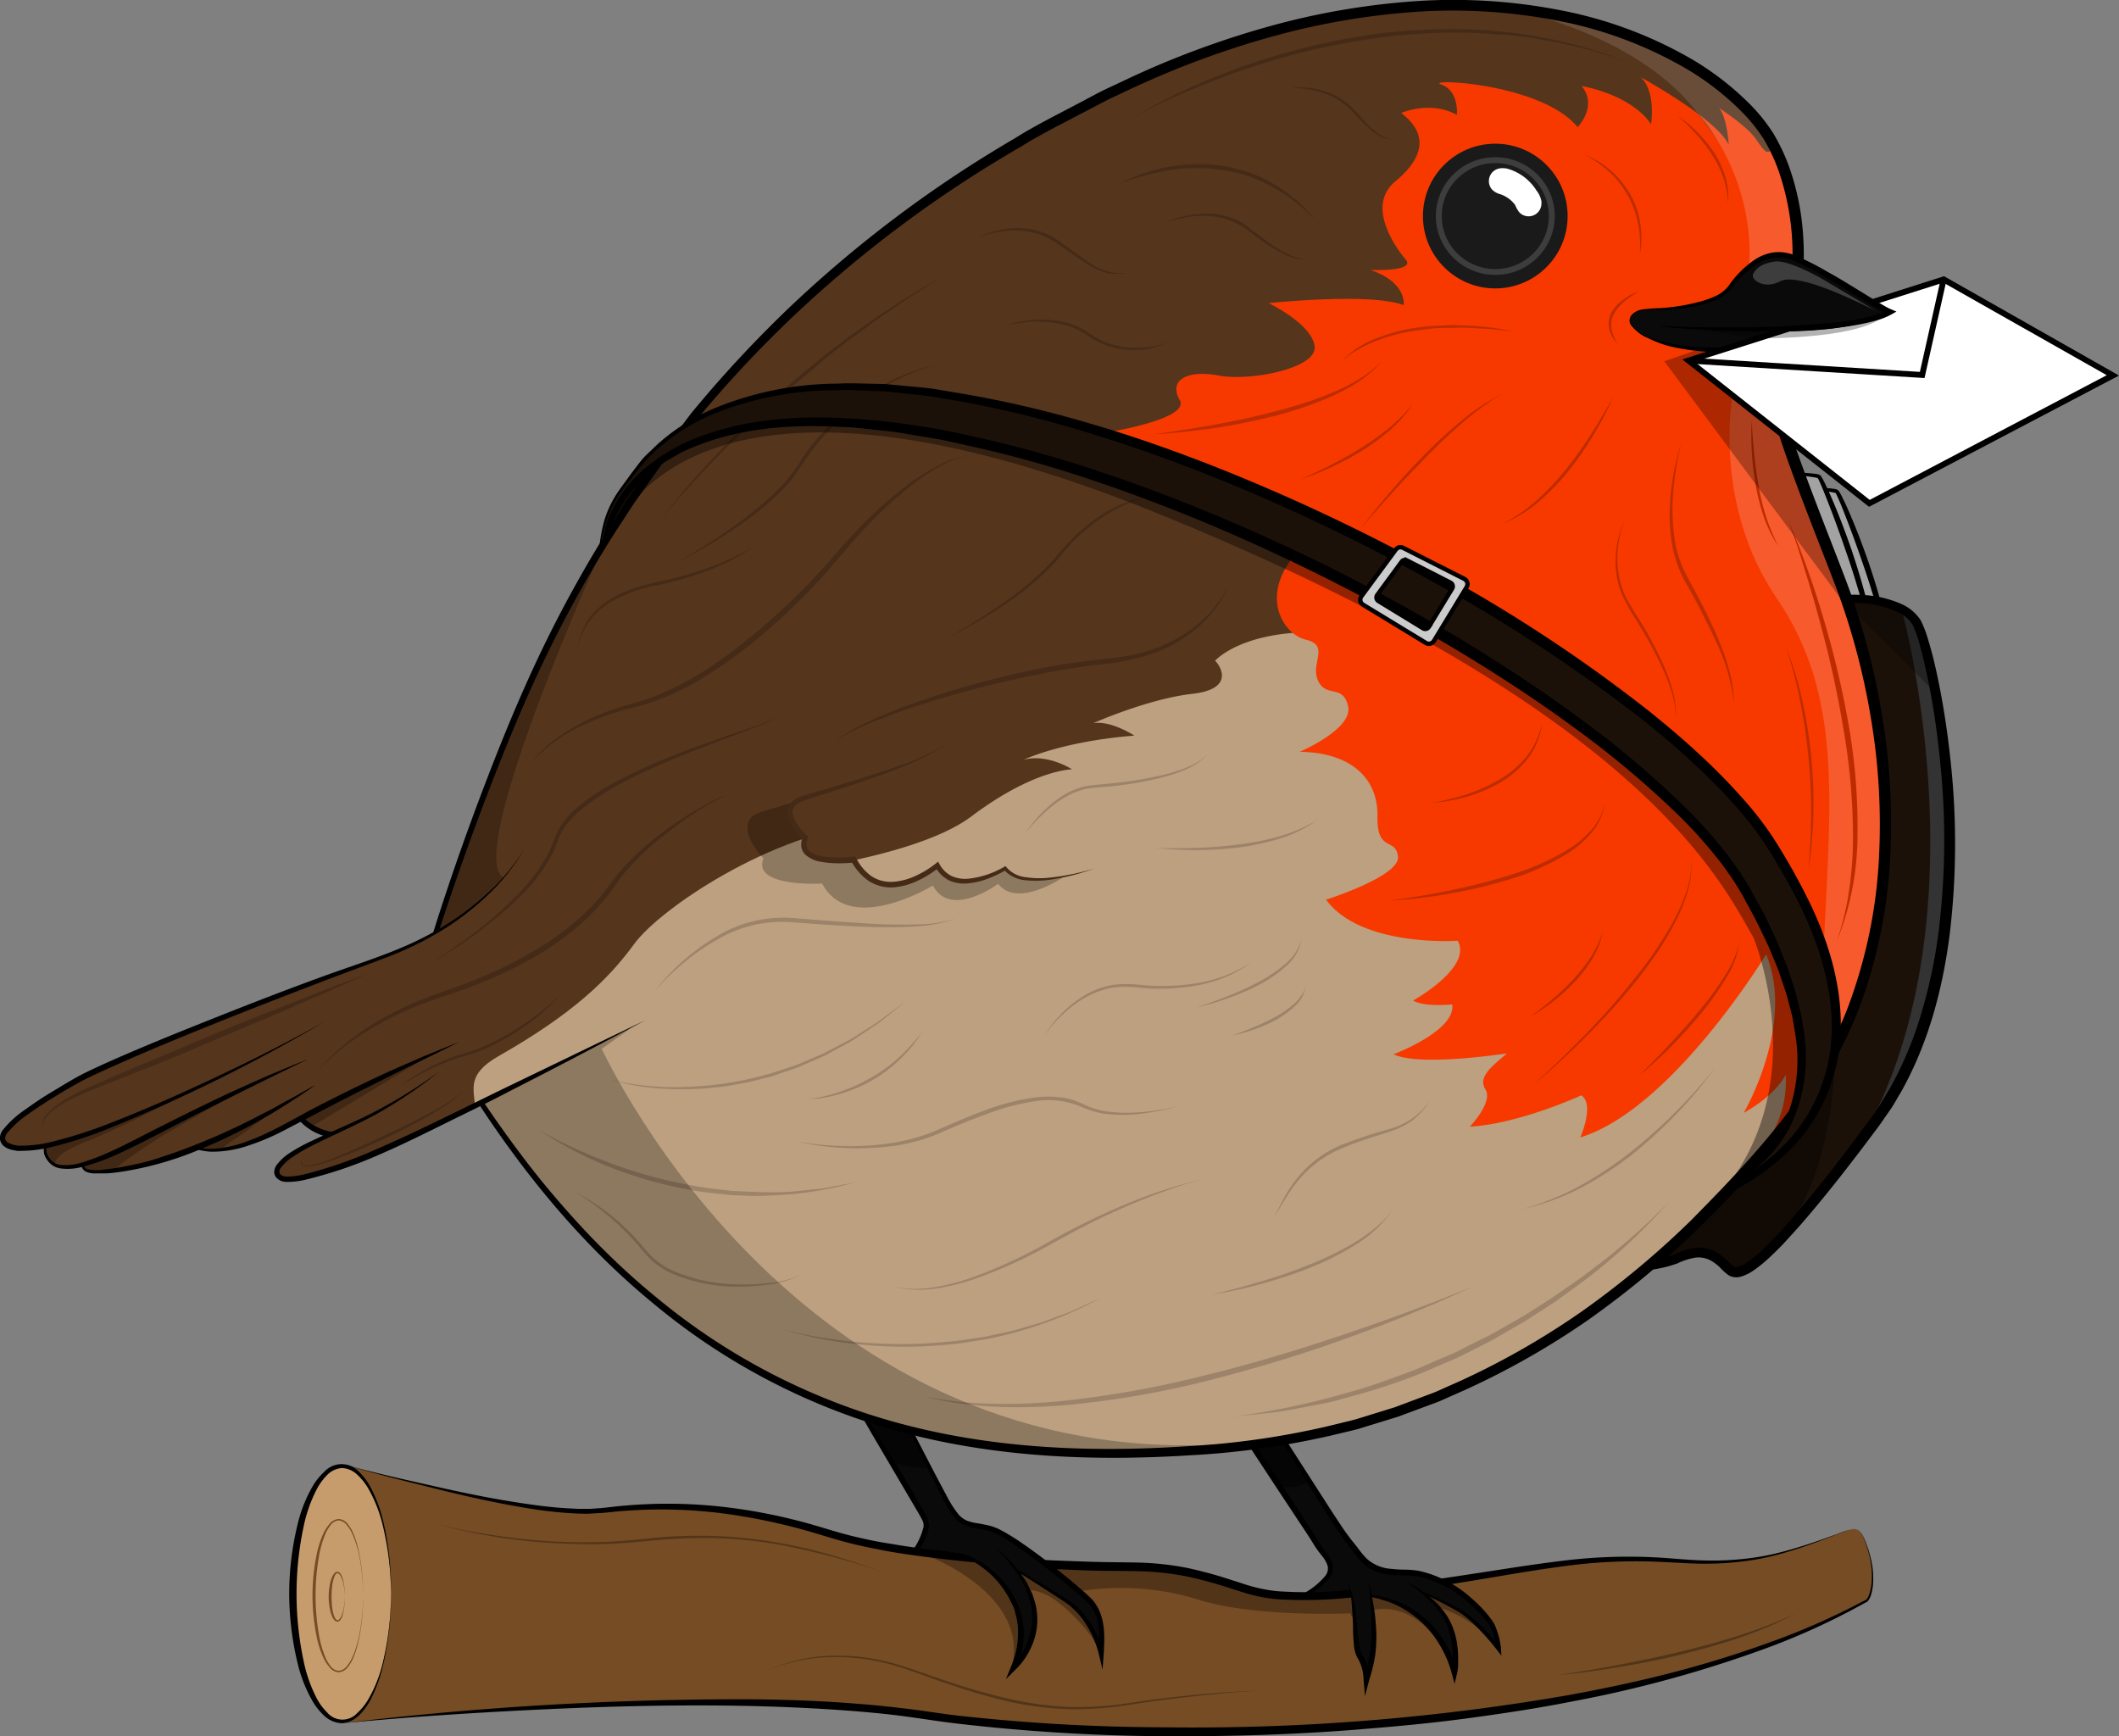 <svg xmlns="http://www.w3.org/2000/svg" xmlns:xlink="http://www.w3.org/1999/xlink" viewBox="0 0 361.14 295.88"><rect x="0" y="0" width="361.14" height="295.88" fill="#808080" stroke="none"/><defs><style>.cls-1,.cls-11,.cls-26{fill:none;}.cls-2{fill:#754c24;}.cls-3{fill:#bca080;}.cls-4{fill:#55351c;}.cls-5{fill:#f73900;}.cls-6{fill:#1c1109;}.cls-7{fill:#fff;}.cls-8{fill:#a3a3a3;}.cls-9{fill:#0a0a0a;}.cls-10{fill:#1a1a1a;}.cls-11{stroke:#3d3d3d;}.cls-11,.cls-26,.cls-27{stroke-miterlimit:10;}.cls-12{fill:#c69c6d;}.cls-13{fill:#694d39;}.cls-14{fill:#3d3d3d;}.cls-15{clip-path:url(#clip-path);}.cls-16{fill:#f75a2c;}.cls-17{fill:#333;}.cls-18{fill:#452b17;}.cls-19{fill:#9c8369;}.cls-20{fill:#bd2c00;}.cls-21{fill:#523519;}.cls-22{opacity:0.25;}.cls-23{opacity:0.4;}.cls-24{opacity:0.3;}.cls-25{opacity:0.5;}.cls-26,.cls-27{stroke:#000;}.cls-27{fill:#ccc;stroke-width:0.75px;}</style><clipPath id="clip-path"><path class="cls-1" d="M297.18,189.65c5.66-3.16,7.16-6.5,7.16-6.5a18.18,18.18,0,0,1-4,12.5c-.06.17-.23.62-.44,1.27,2.37-3.11,5.08-6,7.55-9,1.25-1.5,2.47-3,3.68-4.55a39.9,39.9,0,0,1,1.48-4.3,11.92,11.92,0,0,1,1.67-2.91c1-3.41,2.19-6.72,3.05-10.22a80.43,80.43,0,0,1,3.61-11.87l.1-.21c.5-3.69.8-7.46,1-11.35a11,11,0,0,1,.25-1.7,8.88,8.88,0,0,1-.25-2.64c.28-5.27-2-10.66-2.33-16s-1.79-10.58-2.84-15.92a6.61,6.61,0,0,1-1.16-1.85c-2.92-6.87-5.29-14.11-7.86-21.12a8.64,8.64,0,0,1-.51-2.37,36.14,36.14,0,0,1-1.49-3.38,6.4,6.4,0,0,1-.38-1.71,55,55,0,0,1-1.1-15.53c-.37-5-.22-10.39,1.89-14.81a25.27,25.27,0,0,1,.42-7.26,8,8,0,0,1-1-5.42A2.59,2.59,0,0,1,305,31c-.06-1.74-1.19-3.26-1.88-4.8a3.44,3.44,0,0,1-.24-.75,1.31,1.31,0,0,0-.91.13c-.84.58-1.09.5-2.67-1.83s-6.33-5.34-6.33-5.34c1.41,1.59,1.66,6.25,1.66,6.25-2.16-4.5-15-11.5-15-11.5,2.67,2.5,1.75,8,1.75,8-3.5-5.16-11.83-6.5-11.83-6.5,2.83,3.42-.67,7-.67,7-6.25-7.58-26.33-8.33-23.25-7.25s2.67,5.17,2.67,5.17c-4.5-2.5-9.5-.33-9.5-.33,3.83,2.91,4.83,6.83-1,11.66s1.92,13.5,1.92,13.5c1.16,1.92-6.17,1.59-6.17,1.59,6.33,2.16,5.67,6,5.67,6-5.67-2.17-23-.34-23-.34s7.33,3.5,7.83,7.34-11.17,6-16.33,5-8.67.66-6.67,4.16S186.84,74,186.84,74c7.34,7.83,41.8,13.62,37,17.5-10.36,8.38-5.58,16.5-1.33,17.5s.75,4,2.13,7,4.25.5,5.12,4.37-8.25,7.75-8.25,7.75c9,.13,13.38,4.75,13.25,11s3.17,3.54,3.5,6.88S226,153.32,226,153.32c6,8.17,22.44,7,22.44,7,2.56,4.56-7.61,10.19-7.61,10.19,2,1.16,6.67.66,6.67.66.67,4.5-10,8.5-10,8.5,4.5,2.17,19.33-.16,19.33-.16-2.66,2.33-5,4-3.66,6.16s-2.67,6.34-2.67,6.34c8.5-.5,19-5.34,19-5.34,2.33,1.5-.17,7.17-.17,7.17C285,189,301,162.65,301,162.65,306,174.65,297.18,189.65,297.18,189.65Z"/></clipPath></defs><title>post_bird_svg</title><g id="Kleur"><path class="cls-2" d="M58.32,293.67s62-7,99.34-1.37,116.81,4.61,160.43-19.46c.61-.33,1.82-3.62.36-8.46s-2.19-4.08-5.44-2.91l-3.86,1.42-5.52,1.71-3.79.93-4.1.49a27.57,27.57,0,0,1-4,.12l-4.8-.11-10.49-.33-8.42.7-9.35,1.25-11.38,1.71-21.94,2.75a56.81,56.81,0,0,1-14.75-1.94,155.92,155.92,0,0,0-16.5-3.18l-19-.63-14.93-1.19-13.63-2.06L130,258.3l-15.31-1.56-9.47.34a33.78,33.78,0,0,1-8.81.44c-4.47-.44-17.16-2.88-17.16-2.88l-8.28-1.93-5.8-1.42-2.55-.61L60,250l-.7-.19V250l2.08,1.19,1.74,2.57,1.24,2.85,1,3.48s.61,2.73.74,3.92.38,3.43.43,4.21-7.18,24.82-7.18,24.82"/><path class="cls-3" d="M79.14,189.24,82,188.11l4.44,6.69s11.81,14.44,16.31,18.87,14.38,12.13,14.38,12.13,12.18,9.44,25.18,13.87a233.29,233.29,0,0,0,27.44,7.19s21.56,1.31,27.38.94,32.12-4.31,32.12-4.31,21.75-7.44,25.13-9.5l17.37-10.69,12.31-10.25,15.82-15.94,8.37-13.75L307.51,152l-44.17-43.17L191.68,104,90,149.65,73.84,180.49l5.3,8.75"/><path class="cls-4" d="M221.64,65.74l-86,23.62L97.51,128.61l39.6,14-.06.55L137,145l2,1,3.36.56h.08l.56.09,2.33-.25-2.18.37a4.37,4.37,0,0,1,.67.2c8.05-1.65,16.85-4.16,21.76-7.86,10.63-8,17.13-8,17.13-8s-4.25-2.75-8.25-1.62c0,0,6.37-3.13,18.87-4.13,0,0-4-2.62-7-2.12,0,0,9.25-4.13,16.88-5s4.5-5.13,3.87-5.63c0,0,6.38-7.37,26.63-4s43.12-8.87,43.12-8.87Z"/><path class="cls-4" d="M227.93,95.84a15.55,15.55,0,0,1-2.11,2.65,6,6,0,0,1,.3,3L228.51,99,228,95.8A.08.08,0,0,1,227.93,95.84Z"/><path class="cls-4" d="M299.18,19.65C295.09,14,277.51,5.32,274.09,4.82s-12.25-3-25.25-3.83S209,7.15,209,7.15l-20.08,8.42L159.51,33.4,142.43,45.9,122.18,66.4l-4.06,5.13.33-.21a1.21,1.21,0,0,1,.92-.17l1-.55a1.47,1.47,0,0,1,2,1.79,1.42,1.42,0,0,1-.92,1.81c-.61.2-1.31.51-2,.72l-.2.08-.54.17a7.07,7.07,0,0,1-1.45.82,1.51,1.51,0,0,1-.61.09l-.6.42a22.29,22.29,0,0,1-2,1.51,1.71,1.71,0,0,1-1.26.18l-2,2.55-5.66,8.5-6.84,10.91-9,17.5-14.52,38.4-.37,2.75L67,162.42l-18.59,6.94L23.82,179l-10,4.68L3,190.69a6.85,6.85,0,0,0-2.32,3c-1.09,2.27,4.47,1.93,4.47,1.93l2.56-.19a8.76,8.76,0,0,0,.62,2.34A5.33,5.33,0,0,0,11,199.09a15.93,15.93,0,0,0,2.1-.49s.8-.48.92,0a3.21,3.21,0,0,0,2.22,1.19c.82,0,5.59-.74,5.59-.74l7.25-1.9,4.14-1.35,3.27.27,4.77-.69,6.42-2.64,3.75-2.13L53,192.2l3.54,1.14-5,2s-3.87,2.13-4.31,4.29,4.44.9,5.75.59,6-1.77,6-1.77l7.29-3.05,14.09-6.72s1.43-.57,1-.52-1.16-.53-1.26-.61a5.16,5.16,0,0,1-.59-.57,3.48,3.48,0,0,1-.22-.28c-4.21.66-8.84-3.46-5.71-7.71,3.86-5.24,7.8-10.09,13-14.09s11-7.15,16.6-10.45c2.83-2.18,5.58-4.46,8.31-6.76a6,6,0,0,1,2.43-4.27q8.22-5.92,17-11.08c.27-.18.53-.37.8-.54a4.83,4.83,0,0,1,1.06-.54c1.1-.64,2.18-1.29,3.29-1.91,6.47-3.66,13-8.18,20.06-10.47a4.7,4.7,0,0,1,4.28.57c3.66-2.7,7.42-5.27,11.23-7.75,4.51-2.93,9.07-5.79,13.59-8.72,3.37-2.17,6.7-4.84,10.53-6.1A4.67,4.67,0,0,1,201,98.39c2.08-1.14,4.2-2.21,6.24-3.27,4.85-2.52,9.51-5.29,14.63-7.22a4.63,4.63,0,0,1,5,1.16l-1-5.82,72-43.59,7.5-8.58A50.21,50.21,0,0,0,299.18,19.65Z"/><path class="cls-5" d="M297.18,189.65c5.66-3.16,7.16-6.5,7.16-6.5a18.18,18.18,0,0,1-4,12.5c-.06.17-.23.62-.44,1.27,2.37-3.11,5.08-6,7.55-9,1.25-1.5,2.47-3,3.68-4.55a39.9,39.9,0,0,1,1.48-4.3,11.92,11.92,0,0,1,1.67-2.91c1-3.41,2.19-6.72,3.05-10.22a80.43,80.43,0,0,1,3.61-11.87l.1-.21c.5-3.69.8-7.46,1-11.35a11,11,0,0,1,.25-1.7,8.88,8.88,0,0,1-.25-2.64c.28-5.27-2-10.66-2.33-16s-1.79-10.58-2.84-15.92a6.61,6.61,0,0,1-1.16-1.85c-2.92-6.87-5.29-14.11-7.86-21.12a8.64,8.64,0,0,1-.51-2.37,36.14,36.14,0,0,1-1.49-3.38,6.4,6.4,0,0,1-.38-1.71,55,55,0,0,1-1.1-15.53c-.37-5-.22-10.39,1.89-14.81a25.27,25.27,0,0,1,.42-7.26,8,8,0,0,1-1-5.42A2.59,2.59,0,0,1,305,31c-.06-1.74-1.19-3.26-1.88-4.8a3.44,3.44,0,0,1-.24-.75,1.31,1.31,0,0,0-.91.13c-.84.58-1.09.5-2.67-1.83s-6.33-5.34-6.33-5.34c1.41,1.59,1.66,6.25,1.66,6.25-2.16-4.5-15-11.5-15-11.5,2.67,2.5,1.75,8,1.75,8-3.5-5.16-11.83-6.5-11.83-6.5,2.83,3.42-.67,7-.67,7-6.25-7.58-26.33-8.33-23.25-7.25s2.67,5.17,2.67,5.17c-4.5-2.5-9.5-.33-9.5-.33,3.83,2.91,4.83,6.83-1,11.66s1.92,13.5,1.92,13.5c1.16,1.92-6.17,1.59-6.17,1.59,6.33,2.16,5.67,6,5.67,6-5.67-2.17-23-.34-23-.34s7.33,3.5,7.83,7.34-11.17,6-16.33,5-8.67.66-6.67,4.16S186.84,74,186.84,74c7.34,7.83,41.8,13.62,37,17.5-10.36,8.38-5.58,16.5-1.33,17.5s.75,4,2.13,7,4.25.5,5.12,4.37-8.25,7.75-8.25,7.75c9,.13,13.38,4.75,13.25,11s3.17,3.54,3.5,6.88S226,153.32,226,153.32c6,8.17,22.44,7,22.44,7,2.56,4.56-7.61,10.19-7.61,10.19,2,1.16,6.67.66,6.67.66.67,4.5-10,8.5-10,8.5,4.5,2.17,19.33-.16,19.33-.16-2.66,2.33-5,4-3.66,6.16s-2.67,6.34-2.67,6.34c8.5-.5,19-5.34,19-5.34,2.33,1.5-.17,7.17-.17,7.17C285,189,301,162.65,301,162.65,306,174.65,297.18,189.65,297.18,189.65Z"/><path class="cls-6" d="M102.55,92.8a25.52,25.52,0,0,1,.79-4.56,30.82,30.82,0,0,1,1.88-4.11l3.87-4.91,3.48-3.65s11.13-9.11,25.82-9.52a161.36,161.36,0,0,1,28.47,2l6,1.19,23,7.08L216.72,84l15.58,7.75,22,12.16,20,13.21s19.25,15.19,20.13,16.5,7.18,9.63,7.18,9.63,8.19,15.93,8.38,16.43.87,3.75,2,7.38,1.12,10.56,1.12,10.56l3.13-6.69,3.56-11.62s2.19-22.69,1.44-27.69-4.81-25.19-4.81-25.19L315,102.17s7.81.5,9.06,1.57,3.07,1.75,4.38,6.37,3.87,26.38,3.87,26.38.82,15.68-1.68,26.56-5.94,20.69-10.13,27a170,170,0,0,1-11.25,14.37s-7.5,9.07-9.83,10.44-3.59,3-4.67,1.75-2.87-3.37-5.08-3-7.5,1.67-7.5,1.67l4-4.29,11-11,6.42-7.59a21.3,21.3,0,0,0,2.79-4.66c.54-1.75,1.12-8.71-.25-15a37.66,37.66,0,0,0-3.42-9.84s-6.71-17-17.71-26.16-23.66-18.5-23.66-18.5L223,95.82,207.68,88.9,177.09,78.15l-22.66-5.33-14.57-.93-15.57,1.53L113.7,77.77,109,83.61l-6.49,9.19"/><polygon class="cls-7" points="288.07 61.36 294.97 59.11 304.1 56.22 313.36 55.42 321.67 53.71 321.82 52.99 319.07 51.42 331.26 47.8 334.45 49.11 360.14 64.11 318.64 85.8 303.7 73.92 288.07 61.36"/><polygon class="cls-8" points="307.01 80.96 309.79 81.14 311.17 83.52 313.04 83.74 317.54 94.11 319.98 102.42 315.01 102.17 307.01 80.96"/><path class="cls-9" d="M292.87,59.59l-8-.75a10.62,10.62,0,0,1-2.17-.61,26.63,26.63,0,0,0-2.6-1.06s-.94-.68-1.38-1a4,4,0,0,1-.76-.79,1.18,1.18,0,0,1-.23-.88,1.62,1.62,0,0,1,.13-.47,2.46,2.46,0,0,1,.63-.68,4.87,4.87,0,0,1,1-.48s1.51-.1,2.07-.16,1.26-.1,1.26-.1a45,45,0,0,0,6.54-.75,23,23,0,0,0,2.39-.8s1.85-1.14,2.44-1.64A9.27,9.27,0,0,0,295.52,48s3.8-3.75,6.14-4.4a6.46,6.46,0,0,1,4.14.21l3,1.58,7.92,4.67s4.81,3.12,5.08,3.1-3.43,1.3-3.43,1.3-7.52,1.47-9.54,1.47-5.82.48-5.82.48L295.57,59Z"/><path class="cls-9" d="M147.22,241l4.46,7.87,5,8.5s1.81,2.17.81,4.07-1.56,3.08-1.56,3.08l6.85,1.17s2.69-.34,4.27.85,5.25,4.79,5.5,5.79a46.84,46.84,0,0,1,1.28,6,28.56,28.56,0,0,1-.84,5,6.06,6.06,0,0,0,1.75-2.16c.88-1.61,1.73-2.92,1.75-4.11a20.5,20.5,0,0,0-1-5.79c-.52-1-1.94-3.52-1.94-3.52l3.92,2.37s4.94,2.92,6.17,4.32,3.48,4.64,3.62,5.6a13.44,13.44,0,0,0,.44,1.92c0-.07.48-4.4-.31-6.13a24.91,24.91,0,0,0-2.52-3.94l-6.5-5.43-2.5-1.79-6.71-4.32-4.46-.62a5.86,5.86,0,0,1-1.77-1.44c-.54-.79-4.38-7.83-4.38-7.83l-3-6.5Z"/><path class="cls-9" d="M213.32,246.67s3.88,4.69,4.44,5.75,5.88,9.1,5.88,9.1,2.47,3.84,2.68,4.28a2.07,2.07,0,0,1,0,2.5,31.63,31.63,0,0,1-3.87,3.66l7.66-.29a4.27,4.27,0,0,1,.62,2.29c.13,1.68.48,5.53.48,5.53s.43,2,.79,3.17.87,2.69.87,2.69l1-2.57.14-3.09v-5l-.27-2.66,1.67.25a38.55,38.55,0,0,1,5.94,2.8c1.34,1,4.58,4.67,5.11,6a34.39,34.39,0,0,0,1.55,3.22l-.07-4.43-2.09-5.2-3-3.14,2.29,1s4.63,2.15,6,3.62,4.16,4.28,4.16,4.28-.69-1.8-1.06-3-3.49-4.4-3.49-4.4l-4.65-3.41s-4.19-1.64-6.35-1.73a17,17,0,0,1-5-.6,12.65,12.65,0,0,1-3.87-3.22c-.38-.72-7.16-10.84-7.16-10.84l-5.19-8.13Z"/><circle class="cls-10" cx="254.84" cy="36.82" r="12.33"/><ellipse class="cls-10" cx="254.84" cy="36.82" rx="9.63" ry="9.53"/><path class="cls-4" d="M141.14,113.74l-35.13,10L74,165l-15.5,13.87,11.94,11.56H77.2L80.34,189l.63-.34c-.19-3.14-1.44-5.57,4-8.68,12.75-7.25,18.75-13.13,23.13-19.13s23.37-18.87,40.37-20.5Z"/><ellipse class="cls-11" cx="254.84" cy="36.82" rx="9.63" ry="9.53"/><ellipse class="cls-12" cx="58.26" cy="271.61" rx="8.38" ry="21.75"/><path class="cls-7" d="M262.72,34.38a4.2,4.2,0,0,0-.84-1.89,8.64,8.64,0,0,0-5-3.75,3.86,3.86,0,0,0-1.07-.07,2.2,2.2,0,0,0-2.06,2.19,2.24,2.24,0,0,0,.49,1.39,3,3,0,0,0,1.36.82,5.15,5.15,0,0,1,2.62,1.86,5.31,5.31,0,0,0,.71,1.25,2.19,2.19,0,0,0,3.78-1.53,1.37,1.37,0,0,0,0-.19A.24.24,0,0,0,262.72,34.38Z"/></g><g id="Highlight"><path class="cls-13" d="M258.26,1.8s21.44,4.12,31.5,18.06,10.13,10.69,10.13,10.69l4.31-1.75s-5.13-11.5-11.75-14.94-15.13-8.37-15.13-8.37L259,1.05Z"/><path class="cls-14" d="M319.76,53s-7-4.17-8.83-5.25-6.46-3.54-8.59-3.17-3,1.09-3.54,2.09,1.92,2.7,4.54,1.29S313.72,50,319.76,53Z"/><g class="cls-15"><path class="cls-16" d="M253.18,1s9.33.25,14.75,2.08,15.75,4.17,18.33,6.5,12.83,9.58,12.83,9.58,4.61,8,5.61,12.15S306.57,41,306.57,41l-.25,3.68a4.73,4.73,0,0,0-3.68-1.12,13.52,13.52,0,0,0-4.57,1.87S302.68,10,253.18,1Z"/></g><path class="cls-16" d="M295.34,67s-3.66,18.66,7.5,35,9.17,34.33,8,58.66c0,0,2.11,12.09,2,16.21s3-3.54,4.52-8.87,4-22.5,4-22.5-.33-24.34-4-34.5-8.16-22.17-8.16-22.17L304,74.32,295.34,67"/><path class="cls-17" d="M324.07,103.74s15.77,56.58-9.23,94.41c0,0,8.5-9.75,11.34-18.08a202.7,202.7,0,0,0,5.25-20.25s1.66-25.58.33-33-4.5-19.83-4.5-19.83a16,16,0,0,0-2.08-2.84A6.69,6.69,0,0,0,324.07,103.74Z"/></g><g id="Detail"><path class="cls-18" d="M90.68,129.82a19.94,19.94,0,0,1,4.18-4,33.35,33.35,0,0,1,5-3,41.85,41.85,0,0,1,5.39-2.17c.91-.32,1.86-.55,2.79-.83s1.82-.53,2.72-.85c7.16-2.65,13.48-7.2,19.26-12.18a113.16,113.16,0,0,0,8.33-7.91c1.33-1.39,2.62-2.8,3.87-4.26l1.89-2.18c.66-.71,1.3-1.43,2-2.13a71.1,71.1,0,0,1,8.62-7.73,39.58,39.58,0,0,1,4.9-3.09A15.88,15.88,0,0,1,165,77.65a16.74,16.74,0,0,0-5.32,2.09A38.46,38.46,0,0,0,155,83a70.72,70.72,0,0,0-8.36,7.87c-2.58,2.82-5,5.87-7.63,8.66s-5.43,5.51-8.34,8a85,85,0,0,1-9.28,7A47.6,47.6,0,0,1,111,119.72c-.93.3-1.87.54-2.81.8s-1.85.45-2.76.75a42.8,42.8,0,0,0-5.37,2A27.47,27.47,0,0,0,90.68,129.82Z"/><path class="cls-18" d="M141.89,72a40.28,40.28,0,0,0-5,5.82c-2.31,4.15-5.87,7.29-9.56,10.19-1.87,1.43-3.8,2.78-5.78,4.07s-4,2.55-6,3.7a87.42,87.42,0,0,0,12.08-7.4A49.61,49.61,0,0,0,133,83.81c.4-.44.84-.84,1.23-1.3l1.14-1.37,1-1.48,1-1.46a38.55,38.55,0,0,1,5.09-6A2.21,2.21,0,0,1,141.89,72Z"/><path class="cls-18" d="M150.09,65.86a2.73,2.73,0,0,1,.51.14c.85-.51,1.73-1,2.62-1.43a29.83,29.83,0,0,1,6.62-2.42A31.06,31.06,0,0,0,150.09,65.86Z"/><path class="cls-18" d="M166.68,40.49a15.52,15.52,0,0,1,6.71-1.64,12,12,0,0,1,6.67,1.93c1.91,1.31,3.73,2.72,5.65,4a11.54,11.54,0,0,0,3.06,1.48,9.76,9.76,0,0,0,3.41.26,10.11,10.11,0,0,1-3.47,0,11.68,11.68,0,0,1-3.2-1.39c-2-1.2-3.82-2.62-5.73-3.88a11.71,11.71,0,0,0-3.05-1.45,13.44,13.44,0,0,0-3.34-.51A17,17,0,0,0,166.68,40.49Z"/><path class="cls-18" d="M161.51,108.65c1.6-.86,3.16-1.79,4.7-2.75s3.07-2,4.55-3a52.32,52.32,0,0,0,8.3-7c1.2-1.33,2.34-2.78,3.63-4.08a29.54,29.54,0,0,1,4.21-3.52A20.33,20.33,0,0,1,197,84.49,16.33,16.33,0,0,0,191.8,86a25.67,25.67,0,0,0-4.68,2.71A32.78,32.78,0,0,0,183,92.18c-1.26,1.29-2.35,2.72-3.58,4.1a50.1,50.1,0,0,1-8.45,6.94A79.37,79.37,0,0,1,161.51,108.65Z"/><path class="cls-19" d="M137.84,187.32a29.27,29.27,0,0,0,10.83-3.8,25.71,25.71,0,0,0,4.63-3.41,32.33,32.33,0,0,0,3.88-4.29c-.54.8-1.05,1.64-1.66,2.39a22.45,22.45,0,0,1-2,2.17,23.25,23.25,0,0,1-4.63,3.57,24.54,24.54,0,0,1-5.35,2.36A21.16,21.16,0,0,1,137.84,187.32Z"/><path class="cls-19" d="M217,207.32a7.34,7.34,0,0,0,1.13-1.81c.34-.63.66-1.27,1-1.89a23.37,23.37,0,0,1,2.51-3.51,18.84,18.84,0,0,1,7-5,80.32,80.32,0,0,1,8.16-2.7,13.67,13.67,0,0,0,3.84-1.76,13.23,13.23,0,0,0,3-3,13,13,0,0,1-2.84,3.22A13.24,13.24,0,0,1,237,192.8c-1.36.48-2.74.85-4.09,1.31s-2.68.94-4,1.5a18.91,18.91,0,0,0-6.93,4.76,23,23,0,0,0-2.58,3.38c-.39.59-.75,1.21-1.12,1.82A7.49,7.49,0,0,1,217,207.32Z"/><path class="cls-20" d="M275,67.49a54.12,54.12,0,0,1-3.37,6.56,58.8,58.8,0,0,1-4.2,6.09,41.1,41.1,0,0,1-5.14,5.33A23.79,23.79,0,0,1,256,89.32a28.13,28.13,0,0,0,6-4.14,45.18,45.18,0,0,0,5-5.35,64.73,64.73,0,0,0,4.26-6c.67-1,1.31-2.08,1.92-3.14S274.46,68.58,275,67.49Z"/><path class="cls-20" d="M196.68,74c3.43-.46,6.85-1,10.24-1.62s6.79-1.31,10.12-2.21A69.78,69.78,0,0,0,226.85,67a34.22,34.22,0,0,0,4.62-2.29,17.76,17.76,0,0,0,4-3.19c-2.16,2.75-5.31,4.52-8.44,6a63.73,63.73,0,0,1-9.86,3.38q-5.06,1.27-10.2,2.06C203.58,73.41,200.14,73.82,196.68,74Z"/><path class="cls-20" d="M221.68,81.65q2.69-1.14,5.27-2.48c1.73-.9,3.43-1.83,5.06-2.87a46.1,46.1,0,0,0,4.73-3.37,31.84,31.84,0,0,0,4.1-4.11,23.34,23.34,0,0,1-3.85,4.4,39.09,39.09,0,0,1-4.71,3.5,51.36,51.36,0,0,1-5.16,2.79A42.94,42.94,0,0,1,221.68,81.65Z"/><path class="cls-20" d="M231.84,90.15c1.68-2.24,3.45-4.41,5.28-6.53s3.73-4.17,5.69-6.17A79.18,79.18,0,0,1,249,71.77a34.28,34.28,0,0,1,7-4.62l-1.8,1.08-1.7,1.21c-1.12.84-2.22,1.69-3.26,2.62-2.11,1.82-4.14,3.74-6.09,5.74s-3.88,4-5.76,6.07S233.66,88,231.84,90.15Z"/><path class="cls-20" d="M261.18,185c3-2.69,5.87-5.5,8.68-8.37s5.52-5.84,8-9a68.17,68.17,0,0,0,6.89-9.84,34,34,0,0,0,2.52-5.44,16.46,16.46,0,0,0,1-5.89,16.39,16.39,0,0,1-.8,6,33.26,33.26,0,0,1-2.41,5.55,48.89,48.89,0,0,1-3.2,5.14c-1.15,1.65-2.37,3.26-3.64,4.82-2.57,3.12-5.3,6.08-8.16,8.92S264.29,182.44,261.18,185Z"/><path class="cls-20" d="M243.84,136.82a26.62,26.62,0,0,0,3.08-.61c1-.23,2-.51,3-.84a27.06,27.06,0,0,0,5.67-2.56,16.53,16.53,0,0,0,4.66-4,13.78,13.78,0,0,0,2.57-5.63,12.38,12.38,0,0,1-2.26,5.86,16.27,16.27,0,0,1-4.71,4.23,25.53,25.53,0,0,1-5.82,2.49A28,28,0,0,1,243.84,136.82Z"/><path class="cls-20" d="M298.55,71.65c.08,1.84.22,3.67.4,5.5s.4,3.64.75,5.44A33.78,33.78,0,0,0,303.05,93,21,21,0,0,1,300.58,88a37.94,37.94,0,0,1-1.37-5.36,53.86,53.86,0,0,1-.64-5.5A46.38,46.38,0,0,1,298.55,71.65Z"/><path class="cls-20" d="M260.68,173.32c1.34-.93,2.63-1.93,3.86-3a39.92,39.92,0,0,0,3.53-3.35,29,29,0,0,0,3-3.8,21.24,21.24,0,0,0,2.11-4.37,16.14,16.14,0,0,1-1.78,4.57,25.42,25.42,0,0,1-3,3.94,34.51,34.51,0,0,1-3.64,3.31A29.28,29.28,0,0,1,260.68,173.32Z"/><path class="cls-20" d="M285.89,19.74a21.27,21.27,0,0,1,3.45,2.84,23.28,23.28,0,0,1,2.84,3.49,17.66,17.66,0,0,1,1.89,4.09,12.22,12.22,0,0,1,.44,4.45,15.85,15.85,0,0,0-.8-4.34,20,20,0,0,0-1.95-3.93,27.44,27.44,0,0,0-2.7-3.5A35.71,35.71,0,0,0,285.89,19.74Z"/><path class="cls-20" d="M270,26.32a15.55,15.55,0,0,1,7.88,6.85,14.58,14.58,0,0,1,1.69,5,16.7,16.7,0,0,1,.18,2.65c0,.88-.16,1.76-.25,2.63,0-.89.06-1.76,0-2.63a17.28,17.28,0,0,0-.31-2.59,15.07,15.07,0,0,0-1.75-4.86,15.66,15.66,0,0,0-3.18-4.07A18.89,18.89,0,0,0,270,26.32Z"/><path class="cls-20" d="M228.18,62.15a15.1,15.1,0,0,1,6.49-4.53,29.35,29.35,0,0,1,7.77-1.9c1.32-.21,2.66-.19,4-.28s2.67,0,4,.06,2.65.21,4,.36l3.93.63-4-.38c-1.32-.1-2.65-.15-4-.23s-2.64,0-4,0-2.65.11-3.95.32A31.12,31.12,0,0,0,234.81,58a20.06,20.06,0,0,0-3.56,1.7A11.32,11.32,0,0,0,228.18,62.15Z"/><path class="cls-19" d="M284.51,204.74a97.56,97.56,0,0,1-15.64,14.33c-1.44,1-2.85,2.12-4.33,3.09l-4.47,2.89-4.6,2.67c-.76.47-1.55.87-2.34,1.27l-2.37,1.21-2.39,1.19-2.44,1.05c-1.64.68-3.25,1.44-4.91,2.06a105.63,105.63,0,0,1-10.11,3.31l-2.57.7a24.88,24.88,0,0,1-2.58.63l-5.22,1a48.76,48.76,0,0,1-5.25.74l-5.28.58a132.78,132.78,0,0,0,20.68-4.42c3.41-.93,6.69-2.22,10-3.42,1.64-.63,3.23-1.39,4.85-2.08L248,230.5l2.35-1.2,2.36-1.18c.8-.38,1.58-.78,2.34-1.23l4.59-2.61,4.46-2.84c1.47-1,2.9-2,4.36-3s2.83-2.1,4.24-3.15,2.75-2.22,4.11-3.34A99.58,99.58,0,0,0,284.51,204.74Z"/><path class="cls-19" d="M251,219.24c-7.28,3.45-14.79,6.43-22.38,9.15s-15.34,5-23.17,7a158.11,158.11,0,0,1-23.87,4.07c-8,.66-16.25.53-24.08-1.48a64.44,64.44,0,0,0,12,1.25,92.9,92.9,0,0,0,12-.53,170.41,170.41,0,0,0,23.7-4.28c7.82-1.88,15.52-4.22,23.16-6.77q5.72-1.91,11.38-4T251,219.24Z"/><path class="cls-19" d="M204.76,201c-2.27.6-4.49,1.35-6.7,2.16s-4.38,1.68-6.53,2.62-4.26,1.94-6.36,3S181,211,179,212.09a82.06,82.06,0,0,1-12.84,5.85,37,37,0,0,1-6.87,1.67,21.92,21.92,0,0,1-3.53.17,15.67,15.67,0,0,1-3.48-.54,16.39,16.39,0,0,0,3.48.42,22.85,22.85,0,0,0,3.5-.29,36.91,36.91,0,0,0,6.77-1.79,85.45,85.45,0,0,0,12.72-5.93,121.58,121.58,0,0,1,12.65-6.23A85.61,85.61,0,0,1,204.76,201Z"/><path class="cls-19" d="M178,176.49a20.31,20.31,0,0,1,6.92-6.9,14.22,14.22,0,0,1,4.64-1.73,20,20,0,0,1,5,0,37.58,37.58,0,0,0,9.71-.35,23.49,23.49,0,0,0,9-3.53,20.83,20.83,0,0,1-4.24,2.46,25,25,0,0,1-4.72,1.44,36.33,36.33,0,0,1-9.82.48,19.08,19.08,0,0,0-4.83-.06,14.69,14.69,0,0,0-4.53,1.61,18.61,18.61,0,0,0-3.91,2.88A22.08,22.08,0,0,0,178,176.49Z"/><path class="cls-19" d="M174.76,142a22.28,22.28,0,0,1,6.13-6.26A12.1,12.1,0,0,1,185,134c1.49-.29,2.92-.31,4.37-.5a65.83,65.83,0,0,0,8.62-1.38,27.43,27.43,0,0,0,4.16-1.29,10.46,10.46,0,0,0,3.66-2.3,10.42,10.42,0,0,1-3.57,2.53,26.19,26.19,0,0,1-4.16,1.43,59.29,59.29,0,0,1-8.65,1.5c-1.45.17-2.95.2-4.34.45a12.82,12.82,0,0,0-3.95,1.66,20.37,20.37,0,0,0-3.41,2.67A24.45,24.45,0,0,0,174.76,142Z"/><path class="cls-19" d="M91.76,192.49a62.76,62.76,0,0,0,6.2,3.22c1.05.49,2.12.93,3.19,1.4l3.25,1.25A77.2,77.2,0,0,0,117.83,202c2.27.48,4.59.67,6.89.95l3.48.16c.58,0,1.16.07,1.74.06l1.74,0c1.16,0,2.32,0,3.48-.11l3.46-.37c.58-.06,1.17-.08,1.74-.19l1.71-.31,3.44-.63a60.85,60.85,0,0,1-13.82,2.15l-1.75.09c-.59,0-1.17,0-1.76,0l-3.51-.13c-2.32-.26-4.66-.43-7-.89a73.35,73.35,0,0,1-13.5-3.79A65.29,65.29,0,0,1,91.76,192.49Z"/><path class="cls-19" d="M111.51,169a37.94,37.94,0,0,1,10.37-9.26,22.09,22.09,0,0,1,13.47-3.28c4.63.38,9.25.75,13.88,1,2.31.11,4.63.16,6.94.07a23.68,23.68,0,0,0,6.84-1,24.71,24.71,0,0,1-6.82,1.34c-2.33.15-4.66.16-7,.12-4.65-.1-9.28-.47-13.91-.8a21.7,21.7,0,0,0-13.15,3,36.82,36.82,0,0,0-5.67,3.94A40.65,40.65,0,0,0,111.51,169Z"/><path class="cls-19" d="M292.26,182a69.64,69.64,0,0,1-6.63,7.93,80.37,80.37,0,0,1-7.68,7,60.38,60.38,0,0,1-8.71,5.61,41.91,41.91,0,0,1-9.73,3.5,43.16,43.16,0,0,0,4.88-1.67,44,44,0,0,0,4.67-2.17,64.3,64.3,0,0,0,8.58-5.67,86.1,86.1,0,0,0,7.71-6.83q1.83-1.82,3.56-3.73T292.26,182Z"/><path class="cls-19" d="M222.51,168a5.39,5.39,0,0,1-1.82,3.46,16.46,16.46,0,0,1-3.23,2.35,30.92,30.92,0,0,1-3.64,1.6c-.63.2-1.25.43-1.89.6s-1.28.34-1.92.49c1.23-.5,2.46-.93,3.67-1.45a38.18,38.18,0,0,0,3.54-1.68,17.94,17.94,0,0,0,3.2-2.19,8,8,0,0,0,1.31-1.42A4,4,0,0,0,222.51,168Z"/><path class="cls-19" d="M196.76,144.49c1.19.06,2.39.07,3.58.06s2.38,0,3.57-.06a70.27,70.27,0,0,0,7.1-.57,44.89,44.89,0,0,0,7-1.38,27,27,0,0,0,6.52-2.8,22.7,22.7,0,0,1-6.41,3.17,41.23,41.23,0,0,1-7,1.51,62,62,0,0,1-14.32.07Z"/><path class="cls-19" d="M104,184a47.49,47.49,0,0,0,13.44,1.21,56.52,56.52,0,0,0,13.31-2.12c1.1-.26,2.14-.69,3.22-1l1.6-.53c.53-.19,1-.44,1.56-.65l3.11-1.33,3-1.57,1.5-.78c.5-.27,1-.6,1.44-.89l2.86-1.81a12.24,12.24,0,0,0,1.39-1l1.36-1,2.72-2-2.64,2.12-1.33,1.07a12.28,12.28,0,0,1-1.36,1l-2.83,1.88c-.48.3-.94.64-1.43.92l-1.49.82-3,1.62-3.12,1.36c-.52.22-1,.47-1.56.66l-1.62.55c-1.08.35-2.13.79-3.23,1.06l-3.31.83c-1.11.22-2.23.39-3.35.6s-2.26.26-3.38.4-2.27.15-3.4.19a51.27,51.27,0,0,1-6.79-.27A40.67,40.67,0,0,1,104,184Z"/><path class="cls-18" d="M192.84,20.15A108.07,108.07,0,0,1,212.73,11,113.61,113.61,0,0,1,234,5.86,95.46,95.46,0,0,1,245,5a83.7,83.7,0,0,1,11,.4,78.83,78.83,0,0,1,21.25,5.12,82.23,82.23,0,0,0-10.52-3c-1.76-.44-3.57-.67-5.36-1s-3.61-.51-5.42-.61a95.43,95.43,0,0,0-21.76.64,118.29,118.29,0,0,0-21.22,5q-5.19,1.71-10.21,3.87A94.88,94.88,0,0,0,192.84,20.15Z"/><path class="cls-18" d="M190.51,31.49a29.06,29.06,0,0,1,8.71-3.06,28,28,0,0,1,9.27-.15A27.23,27.23,0,0,1,213,29.43a23.73,23.73,0,0,1,4.18,2A25.88,25.88,0,0,1,221,34.18a14.86,14.86,0,0,1,1.65,1.62l1.58,1.69-1.71-1.56a13.73,13.73,0,0,0-1.74-1.48,25.54,25.54,0,0,0-3.8-2.52,28.67,28.67,0,0,0-4.14-1.9A27.77,27.77,0,0,0,208.38,29a28.74,28.74,0,0,0-9.07,0,33.91,33.91,0,0,0-4.47,1A29.41,29.41,0,0,0,190.51,31.49Z"/><path class="cls-19" d="M97.68,203a35.35,35.35,0,0,1,9.09,6.45c1.37,1.27,2.56,2.75,3.78,4.12a12.59,12.59,0,0,0,4.46,3.12,28.55,28.55,0,0,0,10.78,2.19,36.78,36.78,0,0,0,5.55-.26,16.32,16.32,0,0,0,5.34-1.46,16.19,16.19,0,0,1-5.31,1.7,38.73,38.73,0,0,1-5.59.41,28.32,28.32,0,0,1-11-2.13,12.88,12.88,0,0,1-4.6-3.27c-.66-.68-1.18-1.43-1.81-2.11s-1.25-1.37-1.9-2a39.24,39.24,0,0,0-4.17-3.67A31.09,31.09,0,0,0,97.68,203Z"/><path class="cls-18" d="M126.65,72.8q-2,1.92-3.86,3.91c-1.82,1.91-3.59,3.87-5.32,5.86s-3.38,4.05-5,6.17c3.33-4.09,6.92-7.95,10.61-11.71q2-2.06,4.11-4A3,3,0,0,1,126.65,72.8Z"/><path class="cls-18" d="M146.65,56c-4.31,3-8.43,6.36-12.42,9.81l-.65.58a2.68,2.68,0,0,1,.75.13l.29-.26c2-1.76,4-3.4,6-5.09s4.13-3.26,6.26-4.8c1.07-.77,2.11-1.57,3.19-2.32l3.27-2.23c1.07-.77,2.18-1.47,3.29-2.17L160,47.49A145.3,145.3,0,0,0,146.65,56Z"/><path class="cls-18" d="M171.26,55.49a20.39,20.39,0,0,1,7.33-1,15.94,15.94,0,0,1,3.68.63,13.05,13.05,0,0,1,3.37,1.66,14.23,14.23,0,0,0,3.2,1.7,14.94,14.94,0,0,0,7.19.62A9.72,9.72,0,0,0,199.51,58a12.24,12.24,0,0,1-7.15,1.62,13.24,13.24,0,0,1-3.68-.7,14.44,14.44,0,0,1-3.33-1.73,12.67,12.67,0,0,0-3.22-1.63,17.87,17.87,0,0,0-3.57-.68,23.3,23.3,0,0,0-7.3.62Z"/><path class="cls-18" d="M198.51,38A17,17,0,0,1,205,36.41a12.29,12.29,0,0,1,6.55,1.46c.49.28.94.64,1.41,1l1.31,1c.87.69,1.78,1.32,2.69,1.95a19.94,19.94,0,0,0,2.87,1.65,8,8,0,0,0,3.19.79,8.1,8.1,0,0,1-3.29-.57,18.73,18.73,0,0,1-3-1.55c-1-.58-1.86-1.24-2.76-1.9l-1.33-1c-.45-.3-.88-.63-1.36-.89A12.24,12.24,0,0,0,205,36.79a16.51,16.51,0,0,0-3.28.33A17.93,17.93,0,0,0,198.51,38Z"/><path class="cls-18" d="M220,15a13.34,13.34,0,0,1,5,.32,12.25,12.25,0,0,1,4.57,2.23c1.35,1.1,2.3,2.51,3.5,3.65A14.49,14.49,0,0,0,235,22.8a4.24,4.24,0,0,0,2.26.94,4.08,4.08,0,0,1-2.39-.73,13.81,13.81,0,0,1-2-1.54c-1.29-1.12-2.26-2.54-3.55-3.54a12.41,12.41,0,0,0-4.36-2.25A16.32,16.32,0,0,0,220,15Z"/><path class="cls-18" d="M73.34,164.15a81.83,81.83,0,0,0,7.7-5.34,64.43,64.43,0,0,0,7-6.17,31.09,31.09,0,0,0,5.52-7.42,21.47,21.47,0,0,0,.87-2.12l.44-1.13c.17-.37.39-.72.58-1.07a15.72,15.72,0,0,1,3.21-3.54,42.39,42.39,0,0,1,8-5,94.06,94.06,0,0,1,8.6-3.81c2.92-1.14,5.87-2.19,8.82-3.22l4.44-1.51c.74-.26,1.48-.52,2.21-.8a9.21,9.21,0,0,0,2.09-1,9.26,9.26,0,0,1-2.06,1.1c-.72.31-1.45.6-2.18.88l-4.38,1.68c-2.93,1.09-5.86,2.19-8.74,3.39s-5.75,2.44-8.51,3.87a42.54,42.54,0,0,0-7.84,5,14.93,14.93,0,0,0-3.1,3.35c-.17.33-.39.65-.54,1l-.42,1.06a23.7,23.7,0,0,1-.92,2.2A30.26,30.26,0,0,1,88.44,153,73.06,73.06,0,0,1,73.34,164.15Z"/><path class="cls-20" d="M304.84,88.82A151.37,151.37,0,0,1,311,106.16a157.08,157.08,0,0,1,4.16,17.94,100.31,100.31,0,0,1,1.41,18.39,48.18,48.18,0,0,1-3.57,18,45,45,0,0,0,2.16-8.9,59,59,0,0,0,.64-9.11,107,107,0,0,0-1.62-18.21,174.31,174.31,0,0,0-3.92-17.91q-1.17-4.42-2.54-8.81C306.84,94.61,305.87,91.71,304.84,88.82Z"/><path class="cls-20" d="M286.51,75.65a48.07,48.07,0,0,0-1.07,5.7,42.66,42.66,0,0,0-.4,5.76,35.15,35.15,0,0,0,.53,5.71,20.47,20.47,0,0,0,1.92,5.35c1.85,3.4,3.7,6.82,5.22,10.41s2.79,7.34,2.8,11.24a33.11,33.11,0,0,0-3.3-11c-1.6-3.5-3.44-6.91-5.33-10.28A20.92,20.92,0,0,1,285,92.94a29.36,29.36,0,0,1-.44-5.84A40.78,40.78,0,0,1,286.51,75.65Z"/><path class="cls-21" d="M74.18,259.65a86.49,86.49,0,0,0,9.56,1.92c3.21.5,6.45.86,9.69,1.07s6.49.23,9.74.12,6.46-.51,9.71-.81a84.17,84.17,0,0,1,9.79-.15,81.14,81.14,0,0,1,9.72,1.06,88.75,88.75,0,0,1,9.52,2.21c3.12.93,6.2,2,9.27,3.08a127.46,127.46,0,0,0-18.84-5,78.93,78.93,0,0,0-9.69-1,87.81,87.81,0,0,0-9.73.24c-3.22.27-6.48.64-9.74.73s-6.52,0-9.77-.21A93.39,93.39,0,0,1,74.18,259.65Z"/><path class="cls-21" d="M265.34,285.49c3.49-.5,7-1.11,10.4-1.75s6.89-1.35,10.3-2.18,6.81-1.72,10.15-2.78A84,84,0,0,0,306,275a65.37,65.37,0,0,1-9.7,4.15c-3.33,1.15-6.74,2.05-10.15,2.9s-6.88,1.49-10.35,2.07S268.85,285.17,265.34,285.49Z"/><path class="cls-21" d="M130.51,284.82a28.37,28.37,0,0,1,10.37-2.61,35.28,35.28,0,0,1,10.68,1.06c3.48.91,6.79,2.27,10.2,3.35a101.14,101.14,0,0,0,10.3,2.91,55.55,55.55,0,0,0,10.58,1.38,59.61,59.61,0,0,0,10.66-.81,196.33,196.33,0,0,1,21.38-2c-3.57.2-7.14.53-10.69.92s-7.11.83-10.64,1.36a60,60,0,0,1-10.71.9A56.3,56.3,0,0,1,172,290a104.43,104.43,0,0,1-10.33-3c-3.4-1.11-6.72-2.5-10.16-3.43a35.26,35.26,0,0,0-10.58-1.14A28.37,28.37,0,0,0,130.51,284.82Z"/><path class="cls-18" d="M54.18,182.49c4.56-5.51,10.88-9.32,17.44-12.05,3.33-1.36,6.73-2.34,10-3.73A73.94,73.94,0,0,0,91.07,162a48.12,48.12,0,0,0,8.47-6.25,36.2,36.2,0,0,0,3.56-3.87,46.16,46.16,0,0,1,3.29-4.22,52.44,52.44,0,0,1,8.16-7c1.47-1,3-2,4.51-2.85a31.2,31.2,0,0,1,4.78-2.36,53.4,53.4,0,0,0-9,5.61,51.8,51.8,0,0,0-7.86,7.06c-1.17,1.33-2.1,2.76-3.19,4.24a36,36,0,0,1-3.61,4,49,49,0,0,1-8.59,6.45,74,74,0,0,1-9.64,4.7c-3.3,1.36-6.74,2.38-10,3.6a55,55,0,0,0-9.49,4.68A38,38,0,0,0,54.18,182.49Z"/><path class="cls-18" d="M209.34,99.82a15.84,15.84,0,0,1-2.31,4,21.09,21.09,0,0,1-3.22,3.39,24.94,24.94,0,0,1-8.21,4.46,42.93,42.93,0,0,1-9.19,1.68c-3.06.4-6.11.89-9.13,1.52a180.09,180.09,0,0,0-18,4.49c-2.95.9-5.89,1.85-8.77,3a46,46,0,0,0-8.36,4,41.88,41.88,0,0,1,8.18-4.41c2.85-1.22,5.78-2.26,8.72-3.25a159.53,159.53,0,0,1,18-4.74c3-.6,6.12-1.07,9.21-1.44,1.55-.16,3.09-.33,4.6-.54a19.32,19.32,0,0,0,2.25-.41l1.12-.24,1.1-.32a24.47,24.47,0,0,0,8.13-4.11A19.73,19.73,0,0,0,209.34,99.82Z"/><path class="cls-18" d="M7.43,192.32a1.79,1.79,0,0,1,.15-1.87A6.52,6.52,0,0,1,8.86,189a17.83,17.83,0,0,1,3.24-2.21c2.29-1.27,4.71-2.2,7.08-3.26,4.75-2.06,9.54-4,14.32-6.06s9.59-3.93,14.41-5.84l7.24-2.85c2.43-.92,4.84-1.87,7.28-2.75-2.35,1.09-4.73,2.13-7.09,3.2l-7.13,3.1c-4.75,2.06-9.54,4-14.32,6.06s-9.59,3.94-14.41,5.85c-2.4,1-4.86,1.83-7.16,3a18.3,18.3,0,0,0-3.29,2,6.35,6.35,0,0,0-1.32,1.37A1.7,1.7,0,0,0,7.43,192.32Z"/><path class="cls-18" d="M129,92.74a32.76,32.76,0,0,1-8.12,4.41,56.45,56.45,0,0,1-8.91,2.6,24,24,0,0,0-8.5,3.24,11.54,11.54,0,0,0-3.24,3.18,15,15,0,0,0-1.85,4.19A15.13,15.13,0,0,1,100,106a11.58,11.58,0,0,1,3.22-3.36,16.63,16.63,0,0,1,4.15-2.13,33.08,33.08,0,0,1,4.47-1.29,60.42,60.42,0,0,0,8.87-2.47A42.75,42.75,0,0,0,125,95,26.4,26.4,0,0,0,129,92.74Z"/><path class="cls-18" d="M51.51,197.57c-.14.28-.24.67,0,.9a1.3,1.3,0,0,0,.91.2,8.35,8.35,0,0,0,1.91-.41,34.8,34.8,0,0,0,3.68-1.4c2.42-1,4.84-2.09,7.22-3.21s4.76-2.25,7.09-3.48c1.17-.6,2.32-1.24,3.44-1.93a11.7,11.7,0,0,0,3.08-2.42,11.78,11.78,0,0,1-3,2.63c-1.1.73-2.23,1.41-3.38,2.06-2.31,1.3-4.68,2.46-7.07,3.59s-4.82,2.15-7.28,3.11a34,34,0,0,1-3.76,1.28,8.25,8.25,0,0,1-2,.3,1.37,1.37,0,0,1-1-.28A.8.8,0,0,1,51.51,197.57Z"/><path class="cls-18" d="M67.93,185.32a31.62,31.62,0,0,1,6.91-4.21,27.3,27.3,0,0,1,3.81-1.43,28.75,28.75,0,0,0,3.78-1.35,41.59,41.59,0,0,0,7-3.91c1.12-.74,2.2-1.54,3.24-2.38a24.88,24.88,0,0,0,3-2.72,31.31,31.31,0,0,1-6,5.42,39.32,39.32,0,0,1-7,4,29.7,29.7,0,0,1-3.85,1.33A34.1,34.1,0,0,0,75,181.46a36.49,36.49,0,0,0-3.62,1.74A30.24,30.24,0,0,0,67.93,185.32Z"/><path class="cls-19" d="M206.34,220.65c2.84-.63,5.65-1.4,8.43-2.22s5.54-1.76,8.22-2.85a53.15,53.15,0,0,0,7.81-3.8,27.24,27.24,0,0,0,3.54-2.5,16.48,16.48,0,0,0,3-3.13,20.52,20.52,0,0,1-6.34,6,49.74,49.74,0,0,1-7.82,3.93,81.46,81.46,0,0,1-8.3,2.75A77.8,77.8,0,0,1,206.34,220.65Z"/><path class="cls-19" d="M135.68,194.49a49.37,49.37,0,0,0,8.32.81,44.27,44.27,0,0,0,8.3-.56,32.29,32.29,0,0,0,7.94-2.37c2.55-1.14,5.13-2.24,7.76-3.2a38.94,38.94,0,0,1,8.17-2.11,17.27,17.27,0,0,1,4.25-.08,11.79,11.79,0,0,1,4.11,1.15,14.17,14.17,0,0,0,3.91,1.25,24.82,24.82,0,0,0,4.14.25,38.4,38.4,0,0,0,8.26-1.14,38.28,38.28,0,0,1-8.25,1.48,24.86,24.86,0,0,1-4.22-.15,14.79,14.79,0,0,1-4.07-1.2,14.45,14.45,0,0,0-8.05-.93,38.83,38.83,0,0,0-8,2.13c-2.62.93-5.19,2-7.74,3.13a30.71,30.71,0,0,1-8.11,2.32A46.47,46.47,0,0,1,135.68,194.49Z"/><path class="cls-19" d="M204,171.65q2.63-.85,5.18-1.87a47.85,47.85,0,0,0,5-2.27,24.23,24.23,0,0,0,4.58-3,8.67,8.67,0,0,0,3.07-4.4,8,8,0,0,1-2.82,4.69,22.06,22.06,0,0,1-4.6,3.12,41.45,41.45,0,0,1-5.09,2.18A40.82,40.82,0,0,1,204,171.65Z"/><path class="cls-19" d="M133.26,226.49a61.1,61.1,0,0,0,6.81,1.45c1.15.19,2.3.34,3.45.5s2.31.25,3.46.34a78.57,78.57,0,0,0,13.89-.07c2.32-.13,4.6-.56,6.9-.88,2.26-.51,4.55-.89,6.76-1.6,1.11-.33,2.24-.6,3.34-1l3.26-1.21c.54-.2,1.1-.37,1.63-.61l1.58-.73,3.17-1.45a66.24,66.24,0,0,1-12.87,5.36,68.66,68.66,0,0,1-6.79,1.68c-2.31.34-4.6.78-6.93.93a74.94,74.94,0,0,1-14-.05A67,67,0,0,1,133.26,226.49Z"/><path class="cls-20" d="M279.18,183.49c1.79-1.76,3.54-3.57,5.25-5.4s3.4-3.69,5-5.64a54.54,54.54,0,0,0,4.43-6,22.63,22.63,0,0,0,1.75-3.3,10.46,10.46,0,0,0,.93-3.61,14.59,14.59,0,0,1-2.35,7.11,49.45,49.45,0,0,1-4.37,6.17c-1.62,1.93-3.31,3.8-5.08,5.59S281.1,181.86,279.18,183.49Z"/><path class="cls-20" d="M236.84,153.49c3.5-.48,7-1.06,10.43-1.78a96,96,0,0,0,10.2-2.63,42.81,42.81,0,0,0,9.6-4.21,17.3,17.3,0,0,0,4-3.28,9.82,9.82,0,0,0,2.4-4.6,9.58,9.58,0,0,1-2.14,4.82,17.74,17.74,0,0,1-4,3.52,40.8,40.8,0,0,1-9.67,4.41,83.82,83.82,0,0,1-10.32,2.5A88.94,88.94,0,0,1,236.84,153.49Z"/><path class="cls-20" d="M277,88.49a15.88,15.88,0,0,0-1.2,4.36,16.16,16.16,0,0,0,0,4.5,14.27,14.27,0,0,0,1.25,4.3,39.11,39.11,0,0,0,2.31,3.9,65.61,65.61,0,0,1,4.28,8.08c1.16,2.79,2.23,5.79,1.9,8.86a12.6,12.6,0,0,0-.63-4.48,31,31,0,0,0-1.62-4.23,73.26,73.26,0,0,0-4.36-8,39.46,39.46,0,0,1-2.29-4,13.78,13.78,0,0,1-1.22-4.44A16.18,16.18,0,0,1,277,88.49Z"/><path class="cls-20" d="M304.34,110.15a57.52,57.52,0,0,1,2.85,9.34,81.2,81.2,0,0,1,1.53,9.66,84,84,0,0,1,.32,9.78c0,1.63-.16,3.25-.27,4.88s-.4,3.23-.59,4.84c.27-3.24.49-6.48.48-9.73a92.73,92.73,0,0,0-.44-9.72,89.74,89.74,0,0,0-1.41-9.63A71.72,71.72,0,0,0,304.34,110.15Z"/></g><g id="Schaduw"><path class="cls-22" d="M136,136.49l-6.27,1.87c-5.5,1.75.39,7.92.39,7.92-2,5,10,4.29,10,4.29,4.75,9,18.88.33,18.88.33,3,5.75,11.12-.29,11.12-.29,3.25,4.25,11.09-1.12,11.09-1.12s-3.69.34-4.57.4a25.28,25.28,0,0,1-4.18-.81l-1.25-1-3.72,1.5a15.53,15.53,0,0,1-3.69.38,6.57,6.57,0,0,1-3.19-1.28l-.72-1-4,2a9,9,0,0,1-3.35,1.09c-1.31,0-4-.47-5-1.31a10.55,10.55,0,0,1-1.94-3l-3.81.22s-4.53-.6-4.56-1.85a18.49,18.49,0,0,1,.06-2.12L136,141.49s-1.47-2.16-1.34-3.22A2.88,2.88,0,0,1,136,136.49Z"/><g class="cls-22"><path d="M102.54,178.72l5.22-3.65-5.62,2.79h0l-.21.11-19.84,9.85.13.19-.21.1s.64.84,1.71,2.2l.71,1.09.09-.06c4.59,5.87,14.27,18.14,18.82,22.81,6.09,6.25,14.67,13,30.67,22.09s38.67,10.66,51.42,11.66c8.27.65,22.45-1.19,31.41-2.56C141.77,255.2,106.6,187.18,102.54,178.72Z"/><path d="M216.84,245.34q4-.53,8.17-1.35S221.69,244.6,216.84,245.34Z"/></g><path class="cls-22" d="M74.22,158.9s8.79-25.54,14-38.16,14.75-28,14.75-28-23.94,52.81-17.19,56.81h0L83,152.49s-3.65,3.25-4.72,3.93-4.07,2.48-4.07,2.48"/><path class="cls-23" d="M307.2,183.05a22.9,22.9,0,0,0-.14-3.12c0-.71-.08-1.43-.17-2.19-.18-1.45-.44-2.93-.76-4.4-.36-2.17-.68-3.79-.68-3.79l-1-2.38a95.44,95.44,0,0,0-4.65-11.87l-10.37-14.75L278,130.24l-19.44-14.5-24.12-14.07L202.26,86.61,180.64,79l-25.5-6.5-16.69-.75-16.69,2.12L110.55,80l-4.71,5.25-2.54,5.54-.58,1.92,2-1.83s11.47-36.76,94.13-2.76c80.85,33.25,94.27,61.72,100,71.69.7,1.72,10.46,27-7.16,45.4l11.83-12.72c-.07.11-.13.23-.21.34a7.17,7.17,0,0,0,.81-1l.19-.21.21-.38a16.33,16.33,0,0,0,1.87-4.37A14.69,14.69,0,0,0,307.2,183.05Z"/><path class="cls-24" d="M234.05,274.4s8-2.45,13.38,9.46c0,0-2.54-7-5.75-8.71a49.15,49.15,0,0,0-7.21-3l-.92-.12Z"/><path class="cls-24" d="M254.17,279.55a20.67,20.67,0,0,0-9.25-5.69l-2.06-2.28S251,274.67,254.17,279.55Z"/><path class="cls-24" d="M157.51,264.9s18.54,6.63,14.79,19.67c0,0,2-4.21,1.75-7.54s-4.08-8.25-4.08-8.25l-4.42-3.38Z"/><path class="cls-24" d="M175.26,271s2.1-.22,5,2,6.81,6.41,7.31,9.16c0,0-1.59-5.06-2.59-6.31a37,37,0,0,0-4.75-3.91l-6.63-4.08Z"/><path class="cls-25" d="M151.68,248.9a13.59,13.59,0,0,0,6.71,1.21l-3.13-6.5-8.17-2.08Z"/><path class="cls-25" d="M213.18,246.32l4.75,7s4,.67,5.16-1.21l-4-6.78Z"/><polyline class="cls-24" points="289.89 59.4 283.64 61.57 315.68 104.65 304.01 74.32 288.07 61.36 292.87 59.59"/><path class="cls-24" d="M230.39,272.18l0-.61-.35.06,0,0c-1.21-.83-5.42.21-5.42.21l-.11.31a21,21,0,0,1-4.93-.39c-4.42-1-12.92-2.75-12.92-2.75l-14.91-2.17-13.42-.42,5.75,4.75a44.35,44.35,0,0,1,19.83,1.34c8.83,2.89,23.13,2.55,26.17,2.44a3.91,3.91,0,0,1,.71,2S231.05,273.64,230.39,272.18Z"/><path class="cls-24" d="M314.89,103.11l14.62,14.63s-1.25-8.13-2.62-10.75-5-4.63-5-4.63l-7.25-.62Z"/><path class="cls-23" d="M294.68,202s5.91-2.33,7.91-4.38,6.71-8,6.71-8l3.46-10.29s.25,24-12.08,34.5c0,0-3.17,4.17-5.25,2.83s-2.25-3.91-5.75-3.08-8,1.67-8,1.67l9-9Z"/><polyline class="cls-22" points="52.7 192.24 72.51 180.3 51.47 190.57 52.7 192.24"/><path class="cls-22" d="M14.06,198.56s-.2,1.21,1.89,1.15a18,18,0,0,0,3.44-.41,97.23,97.23,0,0,1,9.15-6.25c4.28-2.47,14.47-8.31,14.47-8.31l-17.37,8.72-10,4.43Z"/><path class="cls-22" d="M37.76,196.07s0-.54,2-1.79,7.92-5.79,7.92-5.79l-14,6.83S34.18,196.24,37.76,196.07Z"/><path class="cls-22" d="M7.89,195.11s-.21,1.88.33,2.46a4.12,4.12,0,0,0,1.25.88s-1.13-1.38,5.46-4,18.79-9.09,18.79-9.09-16.33,7.42-19.38,8.25S7.89,195.11,7.89,195.11Z"/><path class="cls-24" d="M300.22,57.65s17.87.17,21.25-4.25c0,0-7.21,2.3-9.63,2.3s-7.45.41-7.45.41L291.59,56l-3.54-.09S297.34,57.49,300.22,57.65Z"/></g><g id="Outline"><path d="M283.08,55.56c3.13.15,6.26.22,9.39.23s6.26,0,9.39-.11,6.24-.36,9.34-.6A86,86,0,0,0,320.5,54l0,.1a41.75,41.75,0,0,1-9.23,2,82.63,82.63,0,0,1-9.43.4c-6.28,0-12.55-.27-18.8-.82Z"/><path class="cls-18" d="M186.51,148a36.77,36.77,0,0,1-7.76,1.95,16.54,16.54,0,0,1-4,.05,5.52,5.52,0,0,1-3.69-1.82l.4.07a18.43,18.43,0,0,1-3,1.45,12.58,12.58,0,0,1-3.22.81,6.48,6.48,0,0,1-3.38-.42,5.57,5.57,0,0,1-2.48-2.39l.66.13a18.22,18.22,0,0,1-3.65,2.27,11.79,11.79,0,0,1-4.2,1.13,7,7,0,0,1-4.25-1.18,9.52,9.52,0,0,1-2.87-3.32l.5.26a23.85,23.85,0,0,1-2.8.13,15.81,15.81,0,0,1-2.82-.25,5.15,5.15,0,0,1-2.72-1.24,2.39,2.39,0,0,1-.68-1.51,3.71,3.71,0,0,1,.29-1.54l.12.51a9.05,9.05,0,0,1-2.6-3.69,2.66,2.66,0,0,1,.33-2.43l.44-.47c.15-.13.33-.22.5-.34a5.35,5.35,0,0,1,1.06-.49c2.77-.87,5.53-1.62,8.28-2.47s5.49-1.71,8.2-2.67A41.81,41.81,0,0,0,161,127a38.68,38.68,0,0,1-7.71,3.88c-2.67,1.09-5.4,2-8.14,2.93s-5.5,1.74-8.19,2.66a3.55,3.55,0,0,0-1.59,1,1.8,1.8,0,0,0-.18,1.67,8.27,8.27,0,0,0,2.36,3.25l.24.22-.11.3a1.79,1.79,0,0,0,.21,2.06,4.37,4.37,0,0,0,2.23.95,19.73,19.73,0,0,0,5.32.07l.32,0,.18.29a8.57,8.57,0,0,0,2.53,3,6,6,0,0,0,3.67,1,10.79,10.79,0,0,0,3.86-1,16.75,16.75,0,0,0,3.47-2.11l.41-.33.26.46a4.75,4.75,0,0,0,2.06,2,5.79,5.79,0,0,0,3,.43,15.38,15.38,0,0,0,5.93-2l.25-.13.15.2a5,5,0,0,0,3.28,1.69,15.65,15.65,0,0,0,3.93.09A39.41,39.41,0,0,0,186.51,148Z"/><path d="M110,173.86c-7.52,4-15.1,8-22.7,11.87-3.79,2-7.63,3.84-11.45,5.73s-7.66,3.79-11.6,5.48a74,74,0,0,1-12.21,4.11,13.15,13.15,0,0,1-3.3.37,2.29,2.29,0,0,1-1.72-.83,1.48,1.48,0,0,1-.27-1.07,2.42,2.42,0,0,1,.35-.92,8.82,8.82,0,0,1,2.49-2.25,30.43,30.43,0,0,1,2.83-1.59c3.88-1.86,7.84-3.43,11.62-5.39a88.29,88.29,0,0,0,10.84-6.76,80.37,80.37,0,0,1-10.61,7.19c-3.76,2.06-7.72,3.72-11.5,5.65a27.15,27.15,0,0,0-2.71,1.6,8,8,0,0,0-2.22,2,.87.87,0,0,0-.12,1,1.27,1.27,0,0,0,.46.33,1.57,1.57,0,0,0,.63.13,12.5,12.5,0,0,0,3-.37,74.13,74.13,0,0,0,12-4.14c7.8-3.37,15.41-7.29,23.1-11S102.31,177.55,110,173.86Z"/><path d="M89.39,144.61a34.13,34.13,0,0,1-6.35,8,46.21,46.21,0,0,1-8.17,6.21,56.37,56.37,0,0,1-9.27,4.44L56,166.86c-6.37,2.44-12.74,4.89-19.07,7.44s-12.65,5.14-18.85,7.95c-1.54.71-3.11,1.41-4.58,2.21s-2.95,1.69-4.39,2.57-2.88,1.82-4.25,2.8a16.68,16.68,0,0,0-3.66,3.3c-.46.62-.41,1.24.19,1.6a4.34,4.34,0,0,0,2.22.51,21.63,21.63,0,0,0,5-.6,76.77,76.77,0,0,0,9.7-3.06c6.35-2.44,12.59-5.23,18.76-8.14s12.28-6,18.22-9.33A275.36,275.36,0,0,1,18.55,192.3a68.93,68.93,0,0,1-9.78,3.18,22.34,22.34,0,0,1-5.18.65l-.67,0L2.24,196a2.89,2.89,0,0,1-.68-.19,2.2,2.2,0,0,1-.67-.33A1.84,1.84,0,0,1,0,194.13a2.2,2.2,0,0,1,.43-1.49,17.1,17.1,0,0,1,3.88-3.56c1.4-1,2.84-2,4.29-2.86s2.92-1.78,4.43-2.62,3.08-1.54,4.63-2.26c6.25-2.8,12.59-5.36,18.93-7.88s12.72-5,19.15-7.32,13-4.24,18.88-7.72a46.08,46.08,0,0,0,8.24-6A33.6,33.6,0,0,0,89.39,144.61Z"/><path d="M45.84,183.24c-2.18.95-4.34,1.92-6.5,2.9-4.3,2-8.54,4.12-12.77,6.25s-8.36,4.49-12.84,5.79a8.86,8.86,0,0,1-3.37.35,2.69,2.69,0,0,1-1.45-.63,3.59,3.59,0,0,1-.54-.62c-.08-.12-.16-.24-.23-.36a3.45,3.45,0,0,1-.14-.34,3.37,3.37,0,0,1-.06-1.31l-.41,0a3.61,3.61,0,0,0,0,1.39,4.68,4.68,0,0,0,.18.48c.07.14.15.26.23.39a4.23,4.23,0,0,0,.6.74,3.21,3.21,0,0,0,1.72.84,9.35,9.35,0,0,0,3.66-.23,37.35,37.35,0,0,0,6.73-2.47c2.18-1,4.28-2.1,6.39-3.17,4.19-2.2,8.42-4.32,12.65-6.44s8.48-4.2,12.75-6.27C50.21,181.41,48,182.33,45.84,183.24Z"/><path d="M48.56,187.77c-.89.48-1.76,1-2.65,1.45l-2.69,1.39a112.36,112.36,0,0,1-11,4.9c-1.87.74-3.77,1.37-5.69,2s-3.87,1-5.84,1.38c-1,.17-2,.33-3,.42a6.76,6.76,0,0,1-2.85-.08,1.11,1.11,0,0,1-.63-.81l-.23,0h-.16a1.58,1.58,0,0,0,.79,1.24,3.65,3.65,0,0,0,1.6.31c.51,0,1,0,1.53,0,1,0,2-.16,3-.29a56.75,56.75,0,0,0,11.76-3.16,94.23,94.23,0,0,0,11-5.15,110,110,0,0,0,10.26-6.47C52.06,185.78,50.36,186.85,48.56,187.77Z"/><path d="M72.05,180.08C70,181,68,181.84,66,182.74c-4,1.83-8,3.81-11.92,5.82s-7.68,4.4-11.78,5.87a18.79,18.79,0,0,1-6.34,1.35,10.36,10.36,0,0,1-1.84-.13,3.78,3.78,0,0,1-.43.26,10.86,10.86,0,0,0,2.26.36,19,19,0,0,0,6.6-1.12,39.11,39.11,0,0,0,6.13-2.65l5.87-3.05c3.89-2.08,7.83-4,11.78-6s7.94-3.85,11.87-5.87Z"/><path d="M57.17,193a9.75,9.75,0,0,1-5.31-2.4,4,4,0,0,1-.75.43,8.68,8.68,0,0,0,2.7,2,10.6,10.6,0,0,0,2.2.76A3.94,3.94,0,0,1,57.17,193Z"/><path d="M157.27,257.25l-1.56-2.74c-2.16-3.6-4.33-7.19-6.57-10.73L148,242a5.08,5.08,0,0,1-1.07-.53l1.56,2.71L154.85,255l1.59,2.7c.27.46.52.91.75,1.36a1.82,1.82,0,0,1,.18,1.25,11.1,11.1,0,0,1-2.17,4.34,4.84,4.84,0,0,1,.8.3,16.46,16.46,0,0,0,1-1.46,9.35,9.35,0,0,0,1.26-3,2.87,2.87,0,0,0-.24-1.81C157.78,258.17,157.53,257.7,157.27,257.25Z"/><path class="cls-20" d="M279.39,49.61A17.33,17.33,0,0,0,277,51.25a8,8,0,0,0-1.88,2.15,4.06,4.06,0,0,0-.46,2.69,7.48,7.48,0,0,0,1.15,2.65,13.26,13.26,0,0,1-.93-1.17,5,5,0,0,1-.6-1.4,4.14,4.14,0,0,1,.4-3,6.87,6.87,0,0,1,2.09-2.2A10,10,0,0,1,279.39,49.61Z"/><path d="M313,261.47c.69-.25,1.36-.54,2.06-.75a2.51,2.51,0,0,1,1.09-.14,1.5,1.5,0,0,1,.94.55,7,7,0,0,1,1,2c.25.69.48,1.38.66,2.09a14.29,14.29,0,0,1,.49,4.37,9.1,9.1,0,0,1-.35,2.19,3.65,3.65,0,0,1-.49,1,.93.93,0,0,1-.25.23l-.25.12-.48.26a118.72,118.72,0,0,1-15.92,7.32A207,207,0,0,1,267.73,290c-5.74,1.14-11.52,2-17.31,2.79s-11.61,1.35-17.44,1.82c-11.65,1-23.34,1.34-35,1.27a320,320,0,0,1-35-2.17c-2.9-.34-5.8-.81-8.67-1.2s-5.77-.66-8.67-.9c-5.8-.46-11.61-.73-17.44-.87-11.64-.26-23.3,0-34.95.54s-23.29,1.28-34.91,2.4a566.45,566.45,0,0,1,69.88-4.09c5.85.06,11.69.27,17.52.73,2.92.22,5.83.52,8.74.87s5.78.83,8.67,1.17a324.21,324.21,0,0,0,34.84,2,373.47,373.47,0,0,0,69.55-5.52c5.72-1.05,11.42-2.25,17.06-3.7s11.2-3.15,16.68-5.13a120,120,0,0,0,16-7l.49-.25.24-.12a.45.45,0,0,0,.15-.13,3.21,3.21,0,0,0,.45-.93,8.74,8.74,0,0,0,.39-2.11,14.5,14.5,0,0,0-.39-4.3c-.17-.71-.39-1.41-.62-2.09a6.64,6.64,0,0,0-.94-1.95,1.44,1.44,0,0,0-.88-.54,2.6,2.6,0,0,0-1.07.11C314.38,261,313.7,261.23,313,261.47Z"/><path d="M186.87,273.58a7,7,0,0,0-1.4-1.64c-.5-.47-1-.92-1.53-1.36-1-.89-2.08-1.76-3.14-2.62-2.11-1.72-4.28-3.37-6.53-4.92a36.66,36.66,0,0,0-3.5-2.18,9.63,9.63,0,0,0-2-.83c-.68-.17-1.37-.29-2-.41a9,9,0,0,1-1.89-.44,4,4,0,0,1-1.49-1.06,18.64,18.64,0,0,1-2.12-3.34c-1.29-2.38-2.53-4.79-3.78-7.2l-1.9-3.67-.63-.22q1,2.09,2,4.16c1.19,2.44,2.38,4.88,3.62,7.31a16.71,16.71,0,0,0,2.19,3.54,4.84,4.84,0,0,0,1.79,1.29,9.68,9.68,0,0,0,2.06.51c.67.12,1.32.24,2,.41a8.44,8.44,0,0,1,1.76.76,36.6,36.6,0,0,1,3.39,2.16c2.22,1.54,4.34,3.21,6.47,4.89,1.05.85,2.1,1.7,3.13,2.58.51.44,1,.88,1.52,1.33a6.24,6.24,0,0,1,1.25,1.43,8.33,8.33,0,0,1,1.15,3.65,14.62,14.62,0,0,1,.06,1.75,16.86,16.86,0,0,0-2.33-4,14.32,14.32,0,0,0-2.48-2.44c-1-.69-1.93-1.25-2.9-1.85-1.93-1.19-3.89-2.34-5.86-3.47l-.24-.13a3.12,3.12,0,0,1,.23.49c1.88,1.17,3.72,2.38,5.59,3.57.94.62,1.93,1.22,2.8,1.88a13.29,13.29,0,0,1,2.3,2.38,16.65,16.65,0,0,1,2.81,6l.64,2.63.2-2.71C188.25,279.14,188.43,276.09,186.87,273.58Z"/><path d="M176.45,273.28l-.45-1.46c-.19-.47-.43-.92-.64-1.38l-.33-.69-.41-.63-.84-1.26c-.64-.78-1.3-1.53-2-2.27l-2.21-2,2,2.18c.61.78,1.21,1.57,1.79,2.36a16.25,16.25,0,0,1,2.34,5.33,11.24,11.24,0,0,1-.34,5.67A11.42,11.42,0,0,1,174,282a13.81,13.81,0,0,0,.37-5.16,15.74,15.74,0,0,0-.38-1.91c-.18-.63-.44-1.22-.66-1.83a15.78,15.78,0,0,0-2.05-3.27,16.73,16.73,0,0,0-6-4.63,7.62,7.62,0,0,0-5.27-.22,4.5,4.5,0,0,1,.51.08,8.27,8.27,0,0,1,1-.11,7.42,7.42,0,0,1,3.55.72,16.15,16.15,0,0,1,5.61,4.67,15.55,15.55,0,0,1,1,1.51c.33.51.56,1.07.85,1.61s.43,1.13.58,1.71a13.94,13.94,0,0,1,.34,1.78,14.73,14.73,0,0,1-1.15,7.1l-.86,2.1L173,284.6a12.41,12.41,0,0,0,3.26-5.22A11.1,11.1,0,0,0,176.45,273.28Z"/><path d="M227.1,266.57a6.23,6.23,0,0,0-1.19-2.12,16.47,16.47,0,0,1-1.26-1.82c-.4-.66-.8-1.31-1.21-1.94l-4.95-7.63q-2.31-3.41-4.6-6.83c-.38,0-.76,0-1.13,0l4.89,7.44,5,7.56c.42.63.82,1.27,1.21,1.9a17.94,17.94,0,0,0,1.35,1.9,5.55,5.55,0,0,1,1.05,1.79,2,2,0,0,1-.44,1.79,12.47,12.47,0,0,1-3.37,2.79l-.23.13a2.7,2.7,0,0,1,.89.2,12.06,12.06,0,0,0,3.33-2.66A2.84,2.84,0,0,0,227.1,266.57Z"/><path d="M255.81,280.9a12.79,12.79,0,0,0-.51-2.49c-.13-.4-.26-.8-.42-1.19a5.77,5.77,0,0,0-.64-1.14,21.24,21.24,0,0,0-3.41-3.67,19.88,19.88,0,0,0-8.78-4.66,13.54,13.54,0,0,0-2.52-.25,21.32,21.32,0,0,1-2.4-.14,6.86,6.86,0,0,1-4.16-1.7,15.47,15.47,0,0,1-1.53-1.82c-.49-.65-1.06-1.3-1.51-1.93-1-1.29-1.84-2.67-2.74-4l-5.3-8.25-2.76-4.3-.72.23c2.63,4.3,5.28,8.58,8,12.82.9,1.38,1.77,2.75,2.75,4.1.5.71,1,1.29,1.5,1.95a16.89,16.89,0,0,0,1.61,1.94,6.31,6.31,0,0,0,2.23,1.41,10.66,10.66,0,0,0,2.51.55,23.39,23.39,0,0,0,2.5.13,13.2,13.2,0,0,1,2.36.22,18.87,18.87,0,0,1,8.38,4.4,21.22,21.22,0,0,1,3.3,3.47,4.89,4.89,0,0,1,.57,1c.16.37.3.74.43,1.12s.2.68.29,1a39.13,39.13,0,0,0-3.14-3.3,19.12,19.12,0,0,0-2.33-1.85,27.24,27.24,0,0,0-2.6-1.39,52,52,0,0,0-5-2.16,4.85,4.85,0,0,1,.65.55c1.4.61,2.76,1.3,4.1,2,.85.47,1.74.91,2.52,1.44a18.27,18.27,0,0,1,2.21,1.84,40.61,40.61,0,0,1,3.86,4.33l.77,1Z"/><path d="M233.26,269.49c.35,1.36.6,2.74.84,4.13s.37,2.8.45,4.21a25.35,25.35,0,0,1-.18,4.27,28.13,28.13,0,0,1-1,4.14l-.74,2.81-.24-2.91a7.58,7.58,0,0,0-1.13-3.79,6,6,0,0,1-.53-2.27c-.07-.72-.11-1.44-.13-2.15,0-1.42-.09-2.84-.21-4.25a12.75,12.75,0,0,0-.82-4.13,11.64,11.64,0,0,1,1.31,4.07c.22,1.42.35,2.84.49,4.26l.23,2.1a5.83,5.83,0,0,0,.45,1.84,5.84,5.84,0,0,1,.57,1,7.24,7.24,0,0,1,.39,1.07,11.61,11.61,0,0,1,.38,2.21l-1-.1a25,25,0,0,0,1.38-8.14c0-1.38-.05-2.78-.16-4.17S233.39,270.89,233.26,269.49Z"/><path d="M248.33,280.14a12.5,12.5,0,0,0-1.64-4.65,14.54,14.54,0,0,0-3.31-3.59,21.75,21.75,0,0,0-4.08-2.58,27.11,27.11,0,0,1,3.8,2.91,15.34,15.34,0,0,1,3,3.61,12.83,12.83,0,0,1,1.35,4.42,17.92,17.92,0,0,1,.15,2.31,19.73,19.73,0,0,0-1.8-3.4,16.5,16.5,0,0,0-10-7,9.53,9.53,0,0,0-2.11-.37,1.59,1.59,0,0,1,.07.39,11.5,11.5,0,0,1,1.9.48,16,16,0,0,1,5.31,2.69,16.53,16.53,0,0,1,4,4.33,18.88,18.88,0,0,1,2.43,5.38l.5,1.88.44-1.83a7.6,7.6,0,0,0,.17-1.31c0-.42,0-.83,0-1.24A18.27,18.27,0,0,0,248.33,280.14Z"/><path d="M166.22,265.88a7.45,7.45,0,0,0-.75-.37c-.35-.14-.7-.29-1-.45-.14-.07-.26-.16-.39-.24h-.1c-.86-.18-1.74-.27-2.6-.44h0c-2.19-.24-4.38-.49-6.56-.81-1.33-.19-2.66-.43-4-.64s-2.65-.49-4-.8c-2.64-.56-5.17-1.36-7.81-2.14a94,94,0,0,0-16-3.22,83.39,83.39,0,0,0-16.34-.2c-1.36.1-2.72.28-4.07.42l-2,.14c-.66,0-1.34,0-2,0a72.92,72.92,0,0,1-8-.72c-5.36-.74-10.68-1.8-16-3S64,251.07,58.77,249.6c5.19,1.58,10.41,2.83,15.68,4.15S85,256.24,90.39,257.1a69.29,69.29,0,0,0,8.14.84c.69,0,1.37.07,2.06,0l2.07-.11c1.35-.13,2.68-.28,4-.37a82.89,82.89,0,0,1,16.14.4,101.67,101.67,0,0,1,15.81,3.32c2.56.77,5.21,1.62,7.88,2.19,1.33.33,2.67.55,4,.83s2.68.47,4,.67c4.08.6,8.17,1.07,12.26,1.45l-.46-.4A.91.91,0,0,1,166.22,265.88Z"/><path d="M230.21,271.3s-.1-.07-.1-.1l-.06-.25a71.93,71.93,0,0,1-12.18.23,25.21,25.21,0,0,1-3.9-.66c-1.25-.31-2.57-.79-3.85-1.18a72.41,72.41,0,0,0-7.93-2.17,50.16,50.16,0,0,0-8.19-.88c-2.76-.06-5.43-.05-8.14-.14s-5.69-.19-8.54-.33a8.56,8.56,0,0,1,2.45,1.58c2,.09,4,.18,6,.25,2.71.08,5.47.05,8.13.11a49.4,49.4,0,0,1,8,.82,72,72,0,0,1,7.77,2.09c1.31.4,2.55.85,3.93,1.19a26.82,26.82,0,0,0,4.12.68,73.68,73.68,0,0,0,12.7-.31C230.3,272,230.35,271.68,230.21,271.3Z"/><path d="M298.68,265.48a49.58,49.58,0,0,1-8.08.45c-2.7-.05-5.38-.35-8.11-.51a90.74,90.74,0,0,0-16.31.58c-5.4.65-10.76,1.55-16.12,2.35-1.61.25-3.23.49-4.84.72a7.72,7.72,0,0,1,2.08.9l2.94-.48c5.36-.87,10.7-1.84,16.06-2.55a90.06,90.06,0,0,1,16.16-.79c2.69.1,5.41.34,8.14.33a50.47,50.47,0,0,0,8.14-.63c5.4-.85,11-3.06,16-5C309.66,262.68,304.06,264.77,298.68,265.48Z"/><path d="M112.64,78.59c-.2.1-.4.21-.59.33s-.2.18-.16.13a2.66,2.66,0,0,1-1.15.65l-.33.47-3.49,5-3.27,5.1A210.88,210.88,0,0,0,92,111.49c-3.48,7.3-6.54,14.79-9.42,22.33S77,149,74.54,156.68c-.27.83-.52,1.66-.79,2.5.36-.23.73-.45,1.1-.66q4-12.27,8.66-24.33c2.91-7.51,6-15,9.48-22.2a211.43,211.43,0,0,1,11.72-21.08L108,85.85l3.49-4.91,1.75-2.45.42-.54A10.2,10.2,0,0,1,112.64,78.59Z"/><path d="M307.32,40.37a42.91,42.91,0,0,0-2.45-12.08,32.61,32.61,0,0,0-2.69-5.63,29.57,29.57,0,0,0-3.9-4.86,49.21,49.21,0,0,0-9.7-7.57A71.5,71.5,0,0,0,265.72,1.7,95.33,95.33,0,0,0,241.41.19a124.88,124.88,0,0,0-24,4,154.71,154.71,0,0,0-22.89,8.17c-1.84.83-3.67,1.72-5.51,2.57s-3.59,1.86-5.39,2.78c-3.57,1.9-7.21,3.68-10.64,5.85a207.82,207.82,0,0,0-38.73,29.11A205.73,205.73,0,0,0,117.74,70.5L116,72.81a16.3,16.3,0,0,1,3.23-1.88,200.61,200.61,0,0,1,16.09-17.15,207,207,0,0,1,38.57-28.72c3.4-2.14,7-3.91,10.56-5.79,1.79-.91,3.55-1.9,5.36-2.75s3.63-1.72,5.46-2.53a152.18,152.18,0,0,1,22.65-8.06A123.24,123.24,0,0,1,241.52,2,93.8,93.8,0,0,1,265.36,3.5a69.61,69.61,0,0,1,22.25,8.34,47.08,47.08,0,0,1,9.31,7.28,27.87,27.87,0,0,1,3.65,4.56,30.71,30.71,0,0,1,2.5,5.27,43.46,43.46,0,0,1,2.43,15l.29.11.17,0c.49.17,1,.34,1.45.53C307.43,43.23,307.42,41.8,307.32,40.37Z"/><path d="M320.73,121.74a120.31,120.31,0,0,0-6.38-23.5c-2.86-7.46-5.84-14.89-8.47-22.38a2.65,2.65,0,0,1-1.11-.7,23.43,23.43,0,0,1-1.93-2.26q.51,1.71,1.08,3.39C306.58,84,309.6,91.43,312.5,99a117.82,117.82,0,0,1,6.31,23.11A108.71,108.71,0,0,1,320.24,146a83.76,83.76,0,0,1-4.5,23.42,56.63,56.63,0,0,1-2.94,7.14,2.06,2.06,0,0,1,0,.35c-.12,1.56-.41,3.1-.57,4.65A73.87,73.87,0,0,0,317.51,170a86.23,86.23,0,0,0,4.64-23.93A111.23,111.23,0,0,0,320.73,121.74Z"/><path d="M304.89,190.85c.39-1.09.85-2.15,1.25-3.23-5.27,7.34-11.66,14-18,20.41a153.27,153.27,0,0,1-18.45,15.39,132.93,132.93,0,0,1-20.82,11.92l-2.75,1.22c-.91.42-1.83.82-2.77,1.15l-5.63,2.11L232,241.59c-.95.31-1.92.55-2.9.78l-2.91.71a138.85,138.85,0,0,1-23.79,3.38c-16,1.07-32.26.45-47.82-3.56A109.42,109.42,0,0,1,112,221.21c-11.56-9.41-21.23-21-29.54-33.34a1.28,1.28,0,0,1-.9.21c8.26,12.62,18,24.38,29.72,34a110.6,110.6,0,0,0,42.9,22.12c15.72,4.14,32.14,4.83,48.26,3.83a140.79,140.79,0,0,0,24.07-3.31l3-.71c1-.24,2-.47,2.94-.79l5.82-1.79L244,239.3c1-.33,1.89-.74,2.81-1.16l2.79-1.23a134.82,134.82,0,0,0,21.12-12,154.44,154.44,0,0,0,18.69-15.55,189.57,189.57,0,0,0,15.52-17A2.26,2.26,0,0,1,304.89,190.85Z"/><path d="M277.76,54.7a1.62,1.62,0,0,1,.71-1.37,3.49,3.49,0,0,1,1.48-.6,31.12,31.12,0,0,1,3.17-.23,34.17,34.17,0,0,0,6.22-1,16.51,16.51,0,0,0,2.94-1,6.05,6.05,0,0,0,2.36-1.83,16.54,16.54,0,0,1,4.6-4.53A7.88,7.88,0,0,1,302.39,43a7.16,7.16,0,0,1,3.31.44,43.91,43.91,0,0,1,5.74,2.87c1.85,1,3.66,2.14,5.47,3.24l2.7,1.66,1.36.81.67.38.34.17.28.12.95.41-.8.45a11.63,11.63,0,0,1-2.41,1c-.81.23-1.61.44-2.43.6-1.62.35-3.25.57-4.89.77-3.28.38-6.57.5-9.85.56s-6.56,0-9.84-.19-6.55-.39-9.81-.68c3.28.09,6.55.23,9.82.25s6.55,0,9.81-.08,6.53-.35,9.77-.73c1.61-.21,3.22-.44,4.8-.8.79-.16,1.58-.36,2.34-.59a11.75,11.75,0,0,0,2.15-.86l.15.86-.46-.18-.37-.19-.71-.39-1.37-.81-2.72-1.65c-1.8-1.12-3.59-2.22-5.42-3.28a43.72,43.72,0,0,0-5.58-2.84,6.46,6.46,0,0,0-5.73.53,16,16,0,0,0-4.48,4.21,6.55,6.55,0,0,1-2.65,2,17.65,17.65,0,0,1-3.06,1,33.89,33.89,0,0,1-6.33.76c-1.06.06-2.13-.06-3.16.1a3.45,3.45,0,0,0-1.46.51A1.57,1.57,0,0,0,277.76,54.7Z"/><path d="M294.66,59.49c.53-.15,1.06-.26,1.59-.36l0,0c-1.3.07-2.6.1-3.9.1a37.27,37.27,0,0,1-7.75-.72,19.25,19.25,0,0,1-3.72-1.13A7.26,7.26,0,0,1,277.79,55a6.18,6.18,0,0,0,3,2.58A20.21,20.21,0,0,0,284.51,59a37.77,37.77,0,0,0,7.85,1q.66,0,1.32,0A2.81,2.81,0,0,1,294.66,59.49Z"/></g><g id="Post"><path d="M307.6,177.06c-.09-1-.29-1.9-.42-2.86-.09-.47-.14-1-.25-1.43l-.34-1.4c-.25-.93-.44-1.88-.73-2.79l-.9-2.74c-.27-.92-.66-1.8-1-2.69l-1.08-2.66c-.82-1.73-1.58-3.49-2.47-5.18L299,152.79c-.44-.85-.89-1.69-1.42-2.51s-1-1.65-1.58-2.43-1.1-1.58-1.71-2.32a82.13,82.13,0,0,0-7.69-8.54,164.57,164.57,0,0,0-17.52-14.69c-6.14-4.52-12.5-8.71-19-12.68a316.83,316.83,0,0,0-40.57-20.84c-7-3-14.1-5.73-21.32-8.15a201.41,201.41,0,0,0-22-6.17,125.92,125.92,0,0,0-22.63-3.22c-7.62-.36-15.4.16-22.73,2.61a40.53,40.53,0,0,0-5.34,2.2l-2.5,1.48c-.83.49-1.57,1.13-2.35,1.7a22.46,22.46,0,0,0-7,9.13,19.29,19.29,0,0,0-.94,4.29,2.84,2.84,0,0,1,1.08-.55,20.21,20.21,0,0,1,.82-3.37A20.12,20.12,0,0,1,107.45,84c.61-.69,1.2-1.41,1.87-2.05l1-.94a8.21,8.21,0,0,1,1.07-.88c.76-.53,1.47-1.14,2.27-1.61l2.42-1.39a40.08,40.08,0,0,1,5.19-2.07c7.12-2.3,14.75-2.73,22.24-2.29,1.89,0,3.76.29,5.63.48s3.75.36,5.6.73l5.58.94c1.85.35,3.68.81,5.53,1.21a199.27,199.27,0,0,1,21.78,6.2c7.16,2.44,14.21,5.18,21.15,8.17a338.69,338.69,0,0,1,40.31,20.77c6.47,3.92,12.8,8.06,18.9,12.52a161.59,161.59,0,0,1,17.37,14.46,78.38,78.38,0,0,1,7.57,8.33c.6.72,1.12,1.49,1.66,2.25s1.05,1.54,1.54,2.33.95,1.6,1.39,2.43l1.35,2.49c.88,1.66,1.65,3.37,2.48,5.06l1.08,2.6c.36.87.74,1.72,1,2.62l.9,2.66c.3.88.49,1.8.74,2.7l.35,1.36c.11.45.17.91.25,1.37.14.92.35,1.84.44,2.76a26.73,26.73,0,0,1-.85,11,21,21,0,0,1-5.81,9.23l-1,.95c-.35.3-.74.56-1.11.84l-.59.43a2.17,2.17,0,0,1,0,1.38c.42-.29.82-.59,1.23-.88s.8-.55,1.17-.86l1.08-1a22.31,22.31,0,0,0,6.25-9.71A28.14,28.14,0,0,0,307.6,177.06Z"/><path d="M308.74,154.49a108.21,108.21,0,0,0-5.18-9.55,55.34,55.34,0,0,0-6.5-8.81,101.6,101.6,0,0,0-7.63-7.76c-2.65-2.47-5.43-4.79-8.24-7.07a259,259,0,0,0-36.14-23.83,327,327,0,0,0-39.16-18.4c-6.73-2.61-13.55-5-20.48-7a187.75,187.75,0,0,0-21.1-4.93L159,66.25c-1.79-.24-3.6-.36-5.4-.54l-2.7-.26-2.71-.06-2.72-.07-1.36,0-1.36.06a55.8,55.8,0,0,0-21.21,4.29,34.34,34.34,0,0,0-9.2,5.79c-.68.61-1.31,1.26-2,1.89s-1.23,1.34-1.78,2.06-1.1,1.44-1.62,2.17-1.08,1.45-1.58,2.2A17.77,17.77,0,0,0,103,88.68a26.38,26.38,0,0,0-.91,5.35c0,.19,0,.39,0,.59l.27-.1c0-.16,0-.31,0-.47a27.45,27.45,0,0,1,1-5.26A17.58,17.58,0,0,1,105.74,84c.51-.73,1.06-1.44,1.61-2.16s1.08-1.43,1.65-2.11,1.2-1.33,1.79-2,1.29-1.23,2-1.82a33.59,33.59,0,0,1,9.1-5.48,55.71,55.71,0,0,1,20.88-3.92l1.34-.06,1.34.05,2.68.1,2.68.1,2.67.28c1.77.2,3.56.34,5.33.6l5.29.9a187.9,187.9,0,0,1,20.87,5.12c6.86,2.06,13.63,4.46,20.31,7.08a324.94,324.94,0,0,1,38.87,18.45,275.33,275.33,0,0,1,35.9,23.6c2.79,2.25,5.55,4.53,8.16,7a96.41,96.41,0,0,1,7.53,7.6,53.15,53.15,0,0,1,6.33,8.5c1.85,3.11,3.64,6.17,5.15,9.4,3,6.4,5.11,13.36,4.95,20.42a28.55,28.55,0,0,1-7.72,19.08,37.54,37.54,0,0,1-8.36,6.5c-.21.13-.43.24-.65.36,0,.09-.06.18-.1.27a7.65,7.65,0,0,1-1.29,1.78c.89-.44,1.76-.9,2.62-1.4a38.89,38.89,0,0,0,8.71-6.61,30,30,0,0,0,8.33-19.93C313.94,168.3,311.82,161.07,308.74,154.49Z"/><path d="M332.51,130.35c-.49-4.74-1.16-9.45-2.12-14.13-.47-2.33-1-4.65-1.72-7a19.63,19.63,0,0,0-1.31-3.48,7.49,7.49,0,0,0-2.92-2.63,18.34,18.34,0,0,0-7.15-1.72,28.22,28.22,0,0,0-3.05,0,3.13,3.13,0,0,1,.53,1.33c.81,0,1.62,0,2.42.06a17.25,17.25,0,0,1,6.54,1.66,6,6,0,0,1,2.27,2.08,19,19,0,0,1,1.12,3.17c.64,2.24,1.14,4.54,1.61,6.84.92,4.61,1.55,9.28,2,14a127.79,127.79,0,0,1-.32,28.13,86.3,86.3,0,0,1-2.87,13.73,62.45,62.45,0,0,1-5.34,12.89c-.6,1-1.17,2-1.8,3s-1.29,1.92-2,2.87c-1.42,1.89-2.81,3.8-4.25,5.67-2.86,3.75-5.8,7.45-8.87,11-.78.88-1.54,1.78-2.36,2.62s-1.61,1.68-2.45,2.48a23.91,23.91,0,0,1-2.62,2.17c-.88.58-2,1.09-2.37.75a11.65,11.65,0,0,1-1.16-1.07,9.66,9.66,0,0,0-1.53-1.2,6,6,0,0,0-3.92-.9,12.73,12.73,0,0,0-3.56,1.15,20.19,20.19,0,0,1-3.28.93l-.63.09a2.76,2.76,0,0,1-.77,1.64c.56-.06,1.13-.13,1.68-.23a21,21,0,0,0,3.56-.94,11.21,11.21,0,0,1,3.17-1,4.42,4.42,0,0,1,2.86.71,8.1,8.1,0,0,1,1.25,1,9.62,9.62,0,0,0,1.46,1.31,2.65,2.65,0,0,0,1.28.35,3.55,3.55,0,0,0,1.13-.22,7.82,7.82,0,0,0,1.78-.91,25.23,25.23,0,0,0,2.86-2.33c.88-.83,1.74-1.67,2.55-2.55s1.61-1.76,2.41-2.65c3.13-3.59,6.11-7.29,9-11.05,1.46-1.87,2.87-3.78,4.3-5.67.72-.95,1.39-2,2.08-2.95s1.26-2.06,1.89-3.08c4.77-8.41,7.25-17.87,8.43-27.32A130.41,130.41,0,0,0,332.51,130.35Z"/><path d="M318.12,102.26c-.76-2.94-1.65-5.85-2.62-8.73-1.23-3.53-2.55-7-4.13-10.43-.21-.42-.39-.85-.62-1.27a4.33,4.33,0,0,0-.4-.67,1.39,1.39,0,0,0-.15-.19l-.25-.11a3.1,3.1,0,0,0-.39-.09,27.15,27.15,0,0,0-2.82-.21h-.34c.16.16.31.33.46.51a23.61,23.61,0,0,1,2.58.32,1.71,1.71,0,0,1,.29.08l.07,0s0,.07.05.1.18.37.27.55c.2.41.37.85.55,1.27,1.4,3.44,2.69,6.93,3.88,10.44,1,2.8,1.84,5.61,2.68,8.45A2.9,2.9,0,0,1,318.12,102.26Z"/><path d="M318.54,96.07c-1.22-3.53-2.55-7-4.12-10.43-.22-.42-.4-.84-.63-1.27a4.33,4.33,0,0,0-.4-.67,1.3,1.3,0,0,0-.15-.18,1.34,1.34,0,0,0-.24-.12c-.16-.05-.26-.06-.39-.09-.62-.09-1.22-.13-1.82-.16a2.88,2.88,0,0,1,.2.56c.51.06,1,.12,1.49.22a2.81,2.81,0,0,1,.29.08l.07,0a.47.47,0,0,1,.05.1c.07.1.18.37.28.56.19.4.36.84.55,1.26q2.08,5.16,3.87,10.45c.72,2.08,1.39,4.18,2,6.29.37.15.74.32,1.1.49C320.07,100.79,319.33,98.42,318.54,96.07Z"/><path d="M331.32,47.07l-12.55,4,1.05.71,11.38-3.62,27.85,15.78-40.4,21.25L288.81,61.64l18.36-5.84a7.67,7.67,0,0,0-1.37.12,2.74,2.74,0,0,1-1.75-.18l-17.34,5.51,31.83,25.12L361.14,64Z"/><polyline class="cls-26" points="287.76 61.45 327.6 63.9 331.26 47.61"/><path d="M66.64,271.61a50.14,50.14,0,0,1-1.39,12.32,25.26,25.26,0,0,1-2.16,5.85,10.78,10.78,0,0,1-1.89,2.53,4.57,4.57,0,0,1-2.94,1.36,4.65,4.65,0,0,1-3-1.27,10.77,10.77,0,0,1-2-2.51,24.09,24.09,0,0,1-2.39-5.84,51.29,51.29,0,0,1-1.58-12.44,50.19,50.19,0,0,1,1.58-12.43,23.77,23.77,0,0,1,2.39-5.85,10.51,10.51,0,0,1,2-2.5,4,4,0,0,1,6,.08,10.12,10.12,0,0,1,1.89,2.54,25,25,0,0,1,2.17,5.84A50.18,50.18,0,0,1,66.64,271.61Zm0,0a50.21,50.21,0,0,0-1.56-12.27,23.65,23.65,0,0,0-2.33-5.7,10.06,10.06,0,0,0-1.89-2.35,4,4,0,0,0-2.6-1.11,3.94,3.94,0,0,0-2.52,1.2A10.24,10.24,0,0,0,54,253.76a25,25,0,0,0-2.1,5.69,55,55,0,0,0,0,24.32,24.83,24.83,0,0,0,2.1,5.7,10,10,0,0,0,1.77,2.38,3.4,3.4,0,0,0,5.12.08,9.86,9.86,0,0,0,1.89-2.35,23.18,23.18,0,0,0,2.33-5.69A50.29,50.29,0,0,0,66.64,271.61Z"/><path class="cls-2" d="M61.89,271.92a35.67,35.67,0,0,1-.66,7.14,18.07,18.07,0,0,1-1,3.43,6.69,6.69,0,0,1-.91,1.57,2.21,2.21,0,0,1-1.58.93,2.17,2.17,0,0,1-1.61-.9,6.66,6.66,0,0,1-1-1.56A16.67,16.67,0,0,1,54,279.09a35.9,35.9,0,0,1-.74-7.17,35.16,35.16,0,0,1,.74-7.16,16.67,16.67,0,0,1,1.12-3.44,7,7,0,0,1,1-1.56,2.21,2.21,0,0,1,1.62-.9,2.13,2.13,0,0,1,1.58.93,6.63,6.63,0,0,1,.91,1.56,17.47,17.47,0,0,1,1,3.44A35.64,35.64,0,0,1,61.89,271.92Zm0,0a36.12,36.12,0,0,0-.73-7.11,17.47,17.47,0,0,0-1.11-3.39,6.39,6.39,0,0,0-.93-1.5,1.91,1.91,0,0,0-1.42-.81,1.93,1.93,0,0,0-1.39.84,6.86,6.86,0,0,0-.88,1.51,17.92,17.92,0,0,0-1,3.39,38.83,38.83,0,0,0,0,14.15,17.92,17.92,0,0,0,1,3.39,6.49,6.49,0,0,0,.88,1.51,1.93,1.93,0,0,0,1.39.84,1.91,1.91,0,0,0,1.42-.81,6.27,6.27,0,0,0,.93-1.5A16.81,16.81,0,0,0,61.16,279,36.14,36.14,0,0,0,61.89,271.92Z"/><path class="cls-2" d="M58.76,272.11a11.42,11.42,0,0,1-.17,2.26,7.18,7.18,0,0,1-.27,1.11,2.41,2.41,0,0,1-.27.53.73.73,0,0,1-.54.35.77.77,0,0,1-.58-.33,2.31,2.31,0,0,1-.31-.52,5.53,5.53,0,0,1-.36-1.11,12.54,12.54,0,0,1-.25-2.29,11.8,11.8,0,0,1,.25-2.29,5.53,5.53,0,0,1,.36-1.11,2.31,2.31,0,0,1,.31-.52.77.77,0,0,1,.58-.33.72.72,0,0,1,.54.36,2.34,2.34,0,0,1,.27.52,6.41,6.41,0,0,1,.27,1.11A11.47,11.47,0,0,1,58.76,272.11Zm0,0a11.21,11.21,0,0,0-.24-2.24,4.71,4.71,0,0,0-.35-1.06c-.14-.32-.38-.7-.66-.7s-.46.41-.57.73a6.33,6.33,0,0,0-.27,1.06,15.34,15.34,0,0,0,0,4.42,6.1,6.1,0,0,0,.27,1.06c.11.32.31.7.57.73s.52-.38.66-.69a5.07,5.07,0,0,0,.35-1.06A11.31,11.31,0,0,0,58.76,272.11Z"/><path class="cls-27" d="M243,109.56l-10.69-6.5a1,1,0,0,1-.28-1.45l5.85-7.94a1,1,0,0,1,1.26-.3l10.41,5.28a1,1,0,0,1,.4,1.42l-5.57,9.16A1,1,0,0,1,243,109.56Zm.49-2.69,4-6.57a.71.71,0,0,0-.28-1l-7.43-3.79a.7.7,0,0,0-.89.21l-4.18,5.7a.72.72,0,0,0,.2,1l7.63,4.66A.71.71,0,0,0,243.49,106.87Z"/></g></svg>